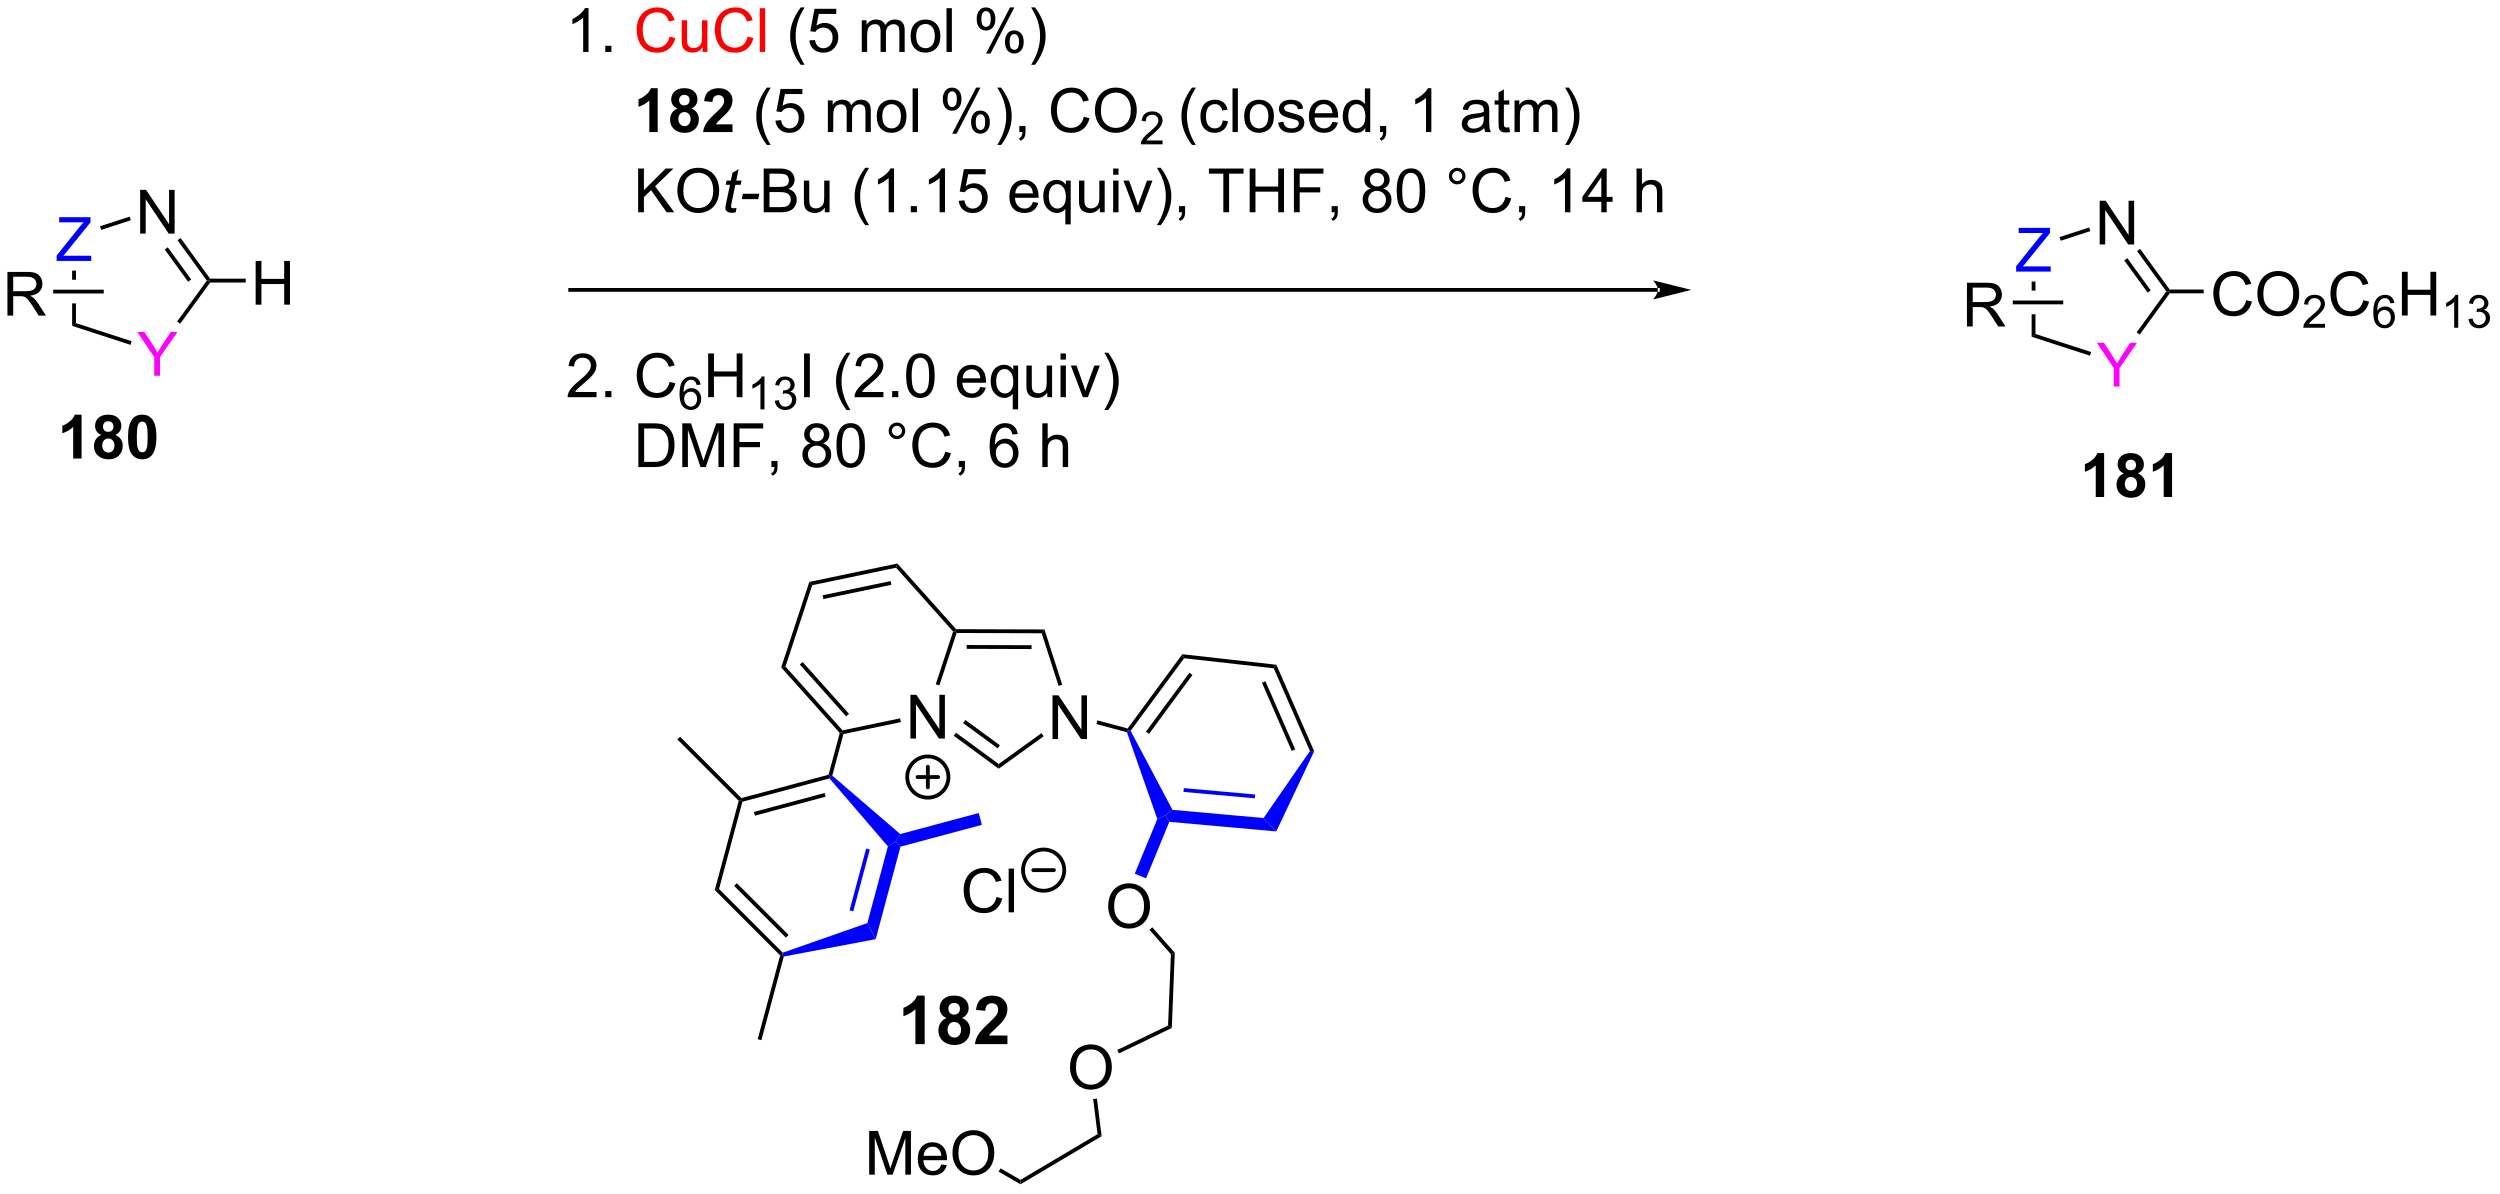 <?xml version="1.0" encoding="UTF-8"?>
<!DOCTYPE svg PUBLIC '-//W3C//DTD SVG 1.0//EN'
          'http://www.w3.org/TR/2001/REC-SVG-20010904/DTD/svg10.dtd'>
<svg stroke-dasharray="none" shape-rendering="auto" xmlns="http://www.w3.org/2000/svg" font-family="'Dialog'" text-rendering="auto" width="898" fill-opacity="1" color-interpolation="auto" color-rendering="auto" preserveAspectRatio="xMidYMid meet" font-size="12px" viewBox="0 0 898 429" fill="black" xmlns:xlink="http://www.w3.org/1999/xlink" stroke="black" image-rendering="auto" stroke-miterlimit="10" stroke-linecap="square" stroke-linejoin="miter" font-style="normal" stroke-width="1" height="429" stroke-dashoffset="0" font-weight="normal" stroke-opacity="1"
><!--Generated by the Batik Graphics2D SVG Generator--><defs id="genericDefs"
  /><g
  ><defs id="defs1"
    ><clipPath clipPathUnits="userSpaceOnUse" id="clipPath1"
      ><path d="M1.294 2.265 L337.69 2.265 L337.69 162.783 L1.294 162.783 L1.294 2.265 Z"
      /></clipPath
      ><clipPath clipPathUnits="userSpaceOnUse" id="clipPath2"
      ><path d="M0.557 18.917 L0.557 174.971 L327.6 174.971 L327.6 18.917 Z"
      /></clipPath
    ></defs
    ><g fill="blue" transform="scale(2.667,2.667) translate(-1.294,-2.265) matrix(1.029,0,0,1.029,0.721,-17.192)" stroke="blue"
    ><path d="M7.971 53.062 L7.971 52.358 L10.903 48.689 Q11.216 48.298 11.497 48.009 L8.302 48.009 L8.302 47.335 L12.403 47.335 L12.403 48.009 L9.19 51.983 L8.841 52.384 L12.497 52.384 L12.497 53.062 L7.971 53.062 Z" stroke="none" clip-path="url(#clipPath2)"
    /></g
    ><g fill="fuchsia" transform="matrix(2.743,0,0,2.743,-1.529,-51.887)" stroke="fuchsia"
    ><path d="M20.754 68.115 L20.754 65.688 L18.545 62.389 L19.467 62.389 L20.598 64.115 Q20.91 64.6 21.178 65.084 Q21.436 64.633 21.803 64.071 L22.913 62.389 L23.795 62.389 L21.512 65.688 L21.512 68.115 L20.754 68.115 Z" stroke="none" clip-path="url(#clipPath2)"
    /></g
    ><g transform="matrix(2.743,0,0,2.743,-1.529,-51.887)"
    ><path d="M18.911 49.508 L18.911 43.781 L19.689 43.781 L22.697 48.276 L22.697 43.781 L23.424 43.781 L23.424 49.508 L22.645 49.508 L19.637 45.008 L19.637 49.508 L18.911 49.508 Z" stroke="none" clip-path="url(#clipPath2)"
    /></g
    ><g transform="matrix(2.743,0,0,2.743,-1.529,-51.887)"
    ><path d="M10.003 54.361 L10.003 55.549 L10.503 55.549 L10.503 54.361 ZM10.003 58.649 L10.003 61.593 L10.503 61.23 L10.503 58.649 Z" stroke="none" clip-path="url(#clipPath2)"
    /></g
    ><g transform="matrix(2.743,0,0,2.743,-1.529,-51.887)"
    ><path d="M10.003 61.593 L10.503 61.23 L17.798 63.6 L17.643 64.076 Z" stroke="none" clip-path="url(#clipPath2)"
    /></g
    ><g transform="matrix(2.743,0,0,2.743,-1.529,-51.887)"
    ><path d="M24.156 61.308 L23.752 61.014 L27.64 55.661 L27.95 55.661 L28.077 55.911 Z" stroke="none" clip-path="url(#clipPath2)"
    /></g
    ><g transform="matrix(2.743,0,0,2.743,-1.529,-51.887)"
    ><path d="M28.077 55.411 L27.95 55.661 L27.64 55.661 L23.801 50.377 L24.206 50.084 ZM25.593 55.515 L22.531 51.3 L22.127 51.594 L25.189 55.809 Z" stroke="none" clip-path="url(#clipPath2)"
    /></g
    ><g transform="matrix(2.743,0,0,2.743,-1.529,-51.887)"
    ><path d="M17.533 47.283 L17.688 47.759 L13.808 49.019 L13.653 48.544 Z" stroke="none" clip-path="url(#clipPath2)"
    /></g
    ><g transform="matrix(2.743,0,0,2.743,-1.529,-51.887)"
    ><path d="M1.53 60.249 L1.53 54.522 L4.069 54.522 Q4.834 54.522 5.233 54.676 Q5.631 54.83 5.868 55.22 Q6.108 55.611 6.108 56.085 Q6.108 56.694 5.712 57.114 Q5.319 57.53 4.493 57.642 Q4.795 57.788 4.952 57.929 Q5.282 58.233 5.579 58.689 L6.577 60.249 L5.623 60.249 L4.865 59.056 Q4.532 58.541 4.316 58.267 Q4.103 57.994 3.933 57.884 Q3.764 57.775 3.587 57.733 Q3.459 57.705 3.165 57.705 L2.287 57.705 L2.287 60.249 L1.53 60.249 ZM2.287 57.048 L3.915 57.048 Q4.436 57.048 4.728 56.942 Q5.022 56.835 5.173 56.598 Q5.327 56.361 5.327 56.085 Q5.327 55.679 5.03 55.418 Q4.735 55.155 4.1 55.155 L2.287 55.155 L2.287 57.048 Z" stroke="none" clip-path="url(#clipPath2)"
    /></g
    ><g transform="matrix(2.743,0,0,2.743,-1.529,-51.887)"
    ><path d="M14.142 56.849 L14.142 57.349 L7.526 57.349 L7.526 56.849 Z" stroke="none" clip-path="url(#clipPath2)"
    /></g
    ><g transform="matrix(2.743,0,0,2.743,-1.529,-51.887)"
    ><path d="M34.036 58.812 L34.036 53.085 L34.794 53.085 L34.794 55.437 L37.771 55.437 L37.771 53.085 L38.529 53.085 L38.529 58.812 L37.771 58.812 L37.771 56.111 L34.794 56.111 L34.794 58.812 L34.036 58.812 Z" stroke="none" clip-path="url(#clipPath2)"
    /></g
    ><g transform="matrix(2.743,0,0,2.743,-1.529,-51.887)"
    ><path d="M28.077 55.911 L27.95 55.661 L28.077 55.411 L32.736 55.411 L32.736 55.911 Z" stroke="none" clip-path="url(#clipPath2)"
    /></g
    ><g fill="blue" transform="matrix(2.743,0,0,2.743,-1.529,-51.887)" stroke="blue"
    ><path d="M264.573 54.482 L264.573 53.779 L267.505 50.11 Q267.818 49.719 268.099 49.43 L264.904 49.43 L264.904 48.756 L269.005 48.756 L269.005 49.43 L265.792 53.404 L265.443 53.805 L269.099 53.805 L269.099 54.482 L264.573 54.482 Z" stroke="none" clip-path="url(#clipPath2)"
    /></g
    ><g fill="fuchsia" transform="matrix(2.743,0,0,2.743,-1.529,-51.887)" stroke="fuchsia"
    ><path d="M277.356 69.536 L277.356 67.109 L275.148 63.809 L276.07 63.809 L277.2 65.536 Q277.512 66.02 277.781 66.505 Q278.038 66.054 278.406 65.492 L279.515 63.809 L280.398 63.809 L278.114 67.109 L278.114 69.536 L277.356 69.536 Z" stroke="none" clip-path="url(#clipPath2)"
    /></g
    ><g transform="matrix(2.743,0,0,2.743,-1.529,-51.887)"
    ><path d="M275.513 50.928 L275.513 45.202 L276.292 45.202 L279.299 49.697 L279.299 45.202 L280.026 45.202 L280.026 50.928 L279.247 50.928 L276.24 46.428 L276.24 50.928 L275.513 50.928 Z" stroke="none" clip-path="url(#clipPath2)"
    /></g
    ><g transform="matrix(2.743,0,0,2.743,-1.529,-51.887)"
    ><path d="M266.605 55.782 L266.605 56.97 L267.105 56.97 L267.105 55.782 ZM266.605 60.07 L266.605 63.014 L267.105 62.651 L267.105 60.07 Z" stroke="none" clip-path="url(#clipPath2)"
    /></g
    ><g transform="matrix(2.743,0,0,2.743,-1.529,-51.887)"
    ><path d="M266.605 63.014 L267.105 62.651 L274.4 65.021 L274.245 65.496 Z" stroke="none" clip-path="url(#clipPath2)"
    /></g
    ><g transform="matrix(2.743,0,0,2.743,-1.529,-51.887)"
    ><path d="M280.759 62.728 L280.354 62.435 L284.243 57.082 L284.552 57.082 L284.679 57.332 Z" stroke="none" clip-path="url(#clipPath2)"
    /></g
    ><g transform="matrix(2.743,0,0,2.743,-1.529,-51.887)"
    ><path d="M284.679 56.832 L284.552 57.082 L284.243 57.082 L280.404 51.798 L280.808 51.504 ZM282.195 56.935 L279.134 52.721 L278.729 53.015 L281.791 57.229 Z" stroke="none" clip-path="url(#clipPath2)"
    /></g
    ><g transform="matrix(2.743,0,0,2.743,-1.529,-51.887)"
    ><path d="M274.136 48.704 L274.29 49.179 L270.41 50.44 L270.255 49.965 Z" stroke="none" clip-path="url(#clipPath2)"
    /></g
    ><g transform="matrix(2.743,0,0,2.743,-1.529,-51.887)"
    ><path d="M258.132 61.67 L258.132 55.943 L260.671 55.943 Q261.437 55.943 261.835 56.097 Q262.233 56.25 262.47 56.641 Q262.71 57.032 262.71 57.506 Q262.71 58.115 262.314 58.534 Q261.921 58.951 261.095 59.063 Q261.397 59.209 261.554 59.349 Q261.884 59.654 262.181 60.11 L263.179 61.67 L262.226 61.67 L261.468 60.477 Q261.134 59.961 260.918 59.688 Q260.705 59.414 260.535 59.305 Q260.366 59.196 260.189 59.154 Q260.062 59.125 259.767 59.125 L258.89 59.125 L258.89 61.67 L258.132 61.67 ZM258.89 58.469 L260.517 58.469 Q261.038 58.469 261.33 58.362 Q261.624 58.256 261.775 58.019 Q261.929 57.782 261.929 57.506 Q261.929 57.099 261.632 56.839 Q261.337 56.576 260.702 56.576 L258.89 56.576 L258.89 58.469 Z" stroke="none" clip-path="url(#clipPath2)"
    /></g
    ><g transform="matrix(2.743,0,0,2.743,-1.529,-51.887)"
    ><path d="M270.744 58.27 L270.744 58.77 L264.128 58.77 L264.128 58.27 Z" stroke="none" clip-path="url(#clipPath2)"
    /></g
    ><g transform="matrix(2.743,0,0,2.743,-1.529,-51.887)"
    ><path d="M294.701 58.224 L295.459 58.414 Q295.222 59.349 294.602 59.842 Q293.983 60.331 293.089 60.331 Q292.162 60.331 291.582 59.954 Q291.003 59.576 290.699 58.862 Q290.397 58.146 290.397 57.326 Q290.397 56.43 290.738 55.766 Q291.082 55.099 291.712 54.753 Q292.342 54.407 293.1 54.407 Q293.959 54.407 294.545 54.844 Q295.131 55.282 295.363 56.076 L294.615 56.25 Q294.417 55.625 294.037 55.342 Q293.66 55.055 293.084 55.055 Q292.425 55.055 291.98 55.373 Q291.537 55.688 291.358 56.222 Q291.178 56.756 291.178 57.321 Q291.178 58.053 291.391 58.597 Q291.605 59.141 292.053 59.412 Q292.503 59.68 293.027 59.68 Q293.662 59.68 294.102 59.313 Q294.545 58.946 294.701 58.224 ZM296.163 57.443 Q296.163 56.016 296.929 55.211 Q297.695 54.404 298.906 54.404 Q299.697 54.404 300.333 54.784 Q300.971 55.162 301.304 55.839 Q301.64 56.516 301.64 57.375 Q301.64 58.248 301.288 58.935 Q300.937 59.623 300.291 59.977 Q299.648 60.331 298.901 60.331 Q298.093 60.331 297.455 59.941 Q296.82 59.547 296.492 58.873 Q296.163 58.196 296.163 57.443 ZM296.945 57.454 Q296.945 58.49 297.499 59.086 Q298.057 59.68 298.898 59.68 Q299.752 59.68 300.304 59.079 Q300.859 58.477 300.859 57.373 Q300.859 56.672 300.622 56.151 Q300.385 55.631 299.929 55.344 Q299.476 55.055 298.908 55.055 Q298.104 55.055 297.523 55.61 Q296.945 56.162 296.945 57.454 Z" stroke="none" clip-path="url(#clipPath2)"
    /></g
    ><g transform="matrix(2.743,0,0,2.743,-1.529,-51.887)"
    ><path d="M305.02 61.324 L305.02 61.832 L302.18 61.832 Q302.174 61.641 302.242 61.465 Q302.35 61.176 302.588 60.895 Q302.828 60.613 303.279 60.244 Q303.979 59.67 304.225 59.334 Q304.471 58.998 304.471 58.699 Q304.471 58.387 304.246 58.172 Q304.024 57.955 303.662 57.955 Q303.281 57.955 303.053 58.184 Q302.824 58.412 302.822 58.817 L302.279 58.762 Q302.336 58.154 302.699 57.838 Q303.063 57.52 303.674 57.52 Q304.293 57.52 304.652 57.863 Q305.014 58.205 305.014 58.711 Q305.014 58.969 304.908 59.219 Q304.803 59.467 304.557 59.742 Q304.313 60.018 303.744 60.498 Q303.27 60.897 303.135 61.039 Q303 61.182 302.912 61.324 L305.02 61.324 Z" stroke="none" clip-path="url(#clipPath2)"
    /></g
    ><g transform="matrix(2.743,0,0,2.743,-1.529,-51.887)"
    ><path d="M310.038 58.224 L310.796 58.414 Q310.559 59.349 309.939 59.842 Q309.319 60.331 308.426 60.331 Q307.499 60.331 306.918 59.954 Q306.34 59.576 306.036 58.862 Q305.733 58.146 305.733 57.326 Q305.733 56.43 306.075 55.766 Q306.418 55.099 307.048 54.753 Q307.679 54.407 308.437 54.407 Q309.296 54.407 309.882 54.844 Q310.468 55.282 310.7 56.076 L309.952 56.25 Q309.754 55.625 309.374 55.342 Q308.997 55.055 308.421 55.055 Q307.762 55.055 307.317 55.373 Q306.874 55.688 306.694 56.222 Q306.515 56.756 306.515 57.321 Q306.515 58.053 306.728 58.597 Q306.942 59.141 307.39 59.412 Q307.84 59.68 308.364 59.68 Q308.999 59.68 309.439 59.313 Q309.882 58.946 310.038 58.224 Z" stroke="none" clip-path="url(#clipPath2)"
    /></g
    ><g transform="matrix(2.743,0,0,2.743,-1.529,-51.887)"
    ><path d="M314.099 58.588 L313.573 58.629 Q313.503 58.319 313.374 58.178 Q313.161 57.953 312.847 57.953 Q312.595 57.953 312.405 58.094 Q312.155 58.276 312.011 58.625 Q311.868 58.973 311.862 59.617 Q312.054 59.326 312.329 59.186 Q312.605 59.045 312.905 59.045 Q313.433 59.045 313.804 59.434 Q314.175 59.822 314.175 60.438 Q314.175 60.842 313.999 61.19 Q313.825 61.535 313.521 61.721 Q313.216 61.906 312.829 61.906 Q312.171 61.906 311.755 61.422 Q311.339 60.936 311.339 59.822 Q311.339 58.576 311.798 58.012 Q312.2 57.52 312.88 57.52 Q313.386 57.52 313.71 57.805 Q314.034 58.088 314.099 58.588 ZM311.944 60.44 Q311.944 60.713 312.06 60.963 Q312.177 61.211 312.384 61.342 Q312.593 61.471 312.821 61.471 Q313.155 61.471 313.396 61.201 Q313.636 60.932 313.636 60.469 Q313.636 60.024 313.398 59.768 Q313.161 59.512 312.8 59.512 Q312.442 59.512 312.192 59.768 Q311.944 60.024 311.944 60.44 Z" stroke="none" clip-path="url(#clipPath2)"
    /></g
    ><g transform="matrix(2.743,0,0,2.743,-1.529,-51.887)"
    ><path d="M315.09 60.232 L315.09 54.506 L315.848 54.506 L315.848 56.857 L318.824 56.857 L318.824 54.506 L319.582 54.506 L319.582 60.232 L318.824 60.232 L318.824 57.532 L315.848 57.532 L315.848 60.232 L315.09 60.232 Z" stroke="none" clip-path="url(#clipPath2)"
    /></g
    ><g transform="matrix(2.743,0,0,2.743,-1.529,-51.887)"
    ><path d="M322.463 61.832 L321.936 61.832 L321.936 58.471 Q321.744 58.653 321.436 58.834 Q321.127 59.016 320.881 59.108 L320.881 58.598 Q321.322 58.389 321.652 58.094 Q321.984 57.797 322.123 57.52 L322.463 57.52 L322.463 61.832 ZM323.815 60.697 L324.343 60.627 Q324.435 61.076 324.651 61.274 Q324.87 61.471 325.185 61.471 Q325.556 61.471 325.812 61.213 Q326.069 60.955 326.069 60.574 Q326.069 60.211 325.831 59.977 Q325.595 59.74 325.228 59.74 Q325.079 59.74 324.856 59.799 L324.915 59.336 Q324.968 59.342 324.999 59.342 Q325.337 59.342 325.606 59.166 Q325.876 58.99 325.876 58.623 Q325.876 58.334 325.679 58.145 Q325.483 57.953 325.173 57.953 Q324.864 57.953 324.659 58.147 Q324.454 58.34 324.396 58.727 L323.868 58.633 Q323.966 58.102 324.308 57.811 Q324.651 57.52 325.161 57.52 Q325.513 57.52 325.808 57.67 Q326.104 57.821 326.261 58.082 Q326.417 58.342 326.417 58.635 Q326.417 58.914 326.267 59.143 Q326.118 59.371 325.825 59.506 Q326.206 59.594 326.417 59.871 Q326.628 60.147 326.628 60.563 Q326.628 61.125 326.218 61.518 Q325.808 61.908 325.181 61.908 Q324.616 61.908 324.241 61.572 Q323.868 61.234 323.815 60.697 Z" stroke="none" clip-path="url(#clipPath2)"
    /></g
    ><g transform="matrix(2.743,0,0,2.743,-1.529,-51.887)"
    ><path d="M284.679 57.332 L284.552 57.082 L284.679 56.832 L289.132 56.832 L289.132 57.332 Z" stroke="none" clip-path="url(#clipPath2)"
    /></g
    ><g transform="matrix(2.743,0,0,2.743,-1.529,-51.887)"
    ><path d="M11.238 78.964 L10.141 78.964 L10.141 74.826 Q9.54 75.389 8.722 75.66 L8.722 74.662 Q9.152 74.522 9.654 74.131 Q10.16 73.738 10.347 73.214 L11.238 73.214 L11.238 78.964 ZM13.82 75.873 Q13.395 75.694 13.2 75.381 Q13.007 75.066 13.007 74.691 Q13.007 74.05 13.455 73.634 Q13.903 73.214 14.726 73.214 Q15.544 73.214 15.994 73.634 Q16.445 74.05 16.445 74.691 Q16.445 75.089 16.236 75.399 Q16.031 75.709 15.656 75.873 Q16.132 76.066 16.38 76.433 Q16.63 76.8 16.63 77.279 Q16.63 78.074 16.122 78.571 Q15.617 79.066 14.778 79.066 Q13.997 79.066 13.476 78.654 Q12.864 78.17 12.864 77.326 Q12.864 76.863 13.093 76.475 Q13.325 76.084 13.82 75.873 ZM14.046 74.769 Q14.046 75.097 14.231 75.282 Q14.419 75.464 14.726 75.464 Q15.039 75.464 15.226 75.279 Q15.414 75.092 15.414 74.764 Q15.414 74.457 15.229 74.272 Q15.044 74.084 14.739 74.084 Q14.421 74.084 14.234 74.272 Q14.046 74.459 14.046 74.769 ZM13.945 77.222 Q13.945 77.675 14.177 77.93 Q14.411 78.183 14.757 78.183 Q15.098 78.183 15.32 77.938 Q15.544 77.694 15.544 77.233 Q15.544 76.832 15.317 76.587 Q15.091 76.342 14.742 76.342 Q14.341 76.342 14.143 76.621 Q13.945 76.897 13.945 77.222 ZM19.183 73.214 Q20.016 73.214 20.485 73.808 Q21.042 74.511 21.042 76.139 Q21.042 77.764 20.48 78.475 Q20.016 79.063 19.183 79.063 Q18.347 79.063 17.834 78.42 Q17.324 77.777 17.324 76.128 Q17.324 74.511 17.886 73.8 Q18.352 73.214 19.183 73.214 ZM19.183 74.123 Q18.985 74.123 18.829 74.251 Q18.673 74.378 18.587 74.707 Q18.472 75.131 18.472 76.139 Q18.472 77.147 18.574 77.524 Q18.675 77.902 18.829 78.027 Q18.985 78.152 19.183 78.152 Q19.384 78.152 19.54 78.024 Q19.696 77.897 19.782 77.569 Q19.894 77.147 19.894 76.139 Q19.894 75.131 19.792 74.756 Q19.691 74.378 19.537 74.251 Q19.384 74.123 19.183 74.123 Z" stroke="none" clip-path="url(#clipPath2)"
    /></g
    ><g transform="matrix(2.743,0,0,2.743,-1.529,-51.887)"
    ><path d="M276.095 84 L274.998 84 L274.998 79.862 Q274.397 80.424 273.579 80.695 L273.579 79.698 Q274.009 79.557 274.512 79.167 Q275.017 78.773 275.204 78.25 L276.095 78.25 L276.095 84 ZM278.677 80.909 Q278.252 80.729 278.057 80.417 Q277.864 80.102 277.864 79.727 Q277.864 79.086 278.312 78.669 Q278.76 78.25 279.583 78.25 Q280.401 78.25 280.851 78.669 Q281.302 79.086 281.302 79.727 Q281.302 80.125 281.094 80.435 Q280.888 80.745 280.513 80.909 Q280.989 81.102 281.237 81.469 Q281.487 81.836 281.487 82.315 Q281.487 83.109 280.979 83.607 Q280.474 84.102 279.635 84.102 Q278.854 84.102 278.333 83.69 Q277.721 83.206 277.721 82.362 Q277.721 81.898 277.95 81.51 Q278.182 81.12 278.677 80.909 ZM278.903 79.805 Q278.903 80.133 279.088 80.318 Q279.276 80.5 279.583 80.5 Q279.896 80.5 280.083 80.315 Q280.271 80.128 280.271 79.799 Q280.271 79.492 280.086 79.307 Q279.901 79.12 279.596 79.12 Q279.278 79.12 279.091 79.307 Q278.903 79.495 278.903 79.805 ZM278.802 82.258 Q278.802 82.711 279.034 82.966 Q279.268 83.219 279.614 83.219 Q279.955 83.219 280.177 82.974 Q280.401 82.729 280.401 82.268 Q280.401 81.867 280.174 81.622 Q279.948 81.378 279.599 81.378 Q279.198 81.378 279 81.656 Q278.802 81.932 278.802 82.258 ZM284.993 84 L283.897 84 L283.897 79.862 Q283.295 80.424 282.478 80.695 L282.478 79.698 Q282.907 79.557 283.41 79.167 Q283.915 78.773 284.103 78.25 L284.993 78.25 L284.993 84 Z" stroke="none" clip-path="url(#clipPath2)"
    /></g
    ><g transform="matrix(2.743,0,0,2.743,-1.529,-51.887)"
    ><path d="M77.625 25.714 L76.922 25.714 L76.922 21.233 Q76.667 21.475 76.255 21.717 Q75.844 21.959 75.516 22.081 L75.516 21.402 Q76.104 21.123 76.544 20.73 Q76.987 20.334 77.172 19.964 L77.625 19.964 L77.625 25.714 ZM79.819 25.714 L79.819 24.912 L80.621 24.912 L80.621 25.714 L79.819 25.714 Z" stroke="none" clip-path="url(#clipPath2)"
    /></g
    ><g fill="red" transform="matrix(2.743,0,0,2.743,-1.529,-51.887)" stroke="red"
    ><path d="M88.241 23.706 L88.999 23.897 Q88.762 24.831 88.142 25.324 Q87.522 25.813 86.629 25.813 Q85.702 25.813 85.121 25.436 Q84.543 25.058 84.238 24.345 Q83.936 23.628 83.936 22.808 Q83.936 21.912 84.278 21.248 Q84.621 20.581 85.251 20.235 Q85.882 19.889 86.639 19.889 Q87.499 19.889 88.085 20.326 Q88.671 20.764 88.903 21.558 L88.155 21.733 Q87.957 21.108 87.577 20.824 Q87.199 20.537 86.624 20.537 Q85.965 20.537 85.52 20.855 Q85.077 21.17 84.897 21.704 Q84.718 22.238 84.718 22.803 Q84.718 23.535 84.931 24.079 Q85.145 24.623 85.593 24.894 Q86.043 25.162 86.567 25.162 Q87.202 25.162 87.642 24.795 Q88.085 24.428 88.241 23.706 ZM92.563 25.714 L92.563 25.105 Q92.078 25.808 91.245 25.808 Q90.878 25.808 90.56 25.667 Q90.242 25.527 90.086 25.313 Q89.932 25.1 89.87 24.792 Q89.828 24.584 89.828 24.136 L89.828 21.566 L90.531 21.566 L90.531 23.865 Q90.531 24.417 90.573 24.608 Q90.641 24.886 90.854 25.045 Q91.07 25.201 91.386 25.201 Q91.703 25.201 91.979 25.04 Q92.258 24.878 92.373 24.6 Q92.487 24.319 92.487 23.787 L92.487 21.566 L93.19 21.566 L93.19 25.714 L92.563 25.714 ZM98.468 23.706 L99.225 23.897 Q98.988 24.831 98.369 25.324 Q97.749 25.813 96.856 25.813 Q95.928 25.813 95.348 25.436 Q94.77 25.058 94.465 24.345 Q94.163 23.628 94.163 22.808 Q94.163 21.912 94.504 21.248 Q94.848 20.581 95.478 20.235 Q96.108 19.889 96.866 19.889 Q97.725 19.889 98.311 20.326 Q98.897 20.764 99.129 21.558 L98.382 21.733 Q98.184 21.108 97.803 20.824 Q97.426 20.537 96.85 20.537 Q96.192 20.537 95.746 20.855 Q95.303 21.17 95.124 21.704 Q94.944 22.238 94.944 22.803 Q94.944 23.535 95.158 24.079 Q95.371 24.623 95.819 24.894 Q96.27 25.162 96.793 25.162 Q97.428 25.162 97.869 24.795 Q98.311 24.428 98.468 23.706 ZM100.055 25.714 L100.055 19.988 L100.758 19.988 L100.758 25.714 L100.055 25.714 Z" stroke="none" clip-path="url(#clipPath2)"
    /></g
    ><g transform="matrix(2.743,0,0,2.743,-1.529,-51.887)"
    ><path d="M105.414 27.399 Q104.831 26.665 104.427 25.68 Q104.026 24.694 104.026 23.639 Q104.026 22.709 104.328 21.858 Q104.68 20.871 105.414 19.889 L105.917 19.889 Q105.445 20.701 105.292 21.05 Q105.055 21.589 104.917 22.175 Q104.75 22.904 104.75 23.644 Q104.75 25.522 105.917 27.399 L105.414 27.399 ZM106.539 24.214 L107.276 24.152 Q107.36 24.691 107.656 24.962 Q107.956 25.233 108.378 25.233 Q108.886 25.233 109.237 24.85 Q109.589 24.467 109.589 23.834 Q109.589 23.233 109.25 22.886 Q108.914 22.537 108.367 22.537 Q108.026 22.537 107.753 22.694 Q107.479 22.847 107.323 23.092 L106.664 23.006 L107.219 20.066 L110.065 20.066 L110.065 20.738 L107.781 20.738 L107.472 22.277 Q107.987 21.917 108.555 21.917 Q109.305 21.917 109.82 22.438 Q110.336 22.956 110.336 23.772 Q110.336 24.55 109.883 25.115 Q109.331 25.813 108.378 25.813 Q107.597 25.813 107.102 25.376 Q106.61 24.936 106.539 24.214 ZM113.406 25.714 L113.406 21.566 L114.034 21.566 L114.034 22.147 Q114.229 21.842 114.552 21.657 Q114.878 21.472 115.292 21.472 Q115.753 21.472 116.047 21.665 Q116.344 21.855 116.464 22.199 Q116.956 21.472 117.745 21.472 Q118.362 21.472 118.693 21.813 Q119.026 22.154 119.026 22.865 L119.026 25.714 L118.328 25.714 L118.328 23.1 Q118.328 22.678 118.258 22.493 Q118.19 22.308 118.011 22.196 Q117.831 22.081 117.589 22.081 Q117.151 22.081 116.862 22.373 Q116.573 22.662 116.573 23.303 L116.573 25.714 L115.87 25.714 L115.87 23.019 Q115.87 22.55 115.698 22.316 Q115.526 22.081 115.136 22.081 Q114.839 22.081 114.586 22.238 Q114.336 22.394 114.222 22.696 Q114.11 22.996 114.11 23.561 L114.11 25.714 L113.406 25.714 ZM119.808 23.639 Q119.808 22.488 120.448 21.933 Q120.985 21.472 121.753 21.472 Q122.61 21.472 123.151 22.032 Q123.695 22.592 123.695 23.581 Q123.695 24.381 123.453 24.842 Q123.214 25.3 122.755 25.555 Q122.297 25.808 121.753 25.808 Q120.883 25.808 120.344 25.251 Q119.808 24.691 119.808 23.639 ZM120.531 23.639 Q120.531 24.436 120.878 24.834 Q121.227 25.23 121.753 25.23 Q122.276 25.23 122.623 24.831 Q122.972 24.433 122.972 23.615 Q122.972 22.847 122.623 22.451 Q122.274 22.053 121.753 22.053 Q121.227 22.053 120.878 22.449 Q120.531 22.842 120.531 23.639 ZM124.504 25.714 L124.504 19.988 L125.207 19.988 L125.207 25.714 L124.504 25.714 ZM128.457 21.363 Q128.457 20.748 128.764 20.319 Q129.074 19.889 129.66 19.889 Q130.199 19.889 130.551 20.274 Q130.905 20.66 130.905 21.404 Q130.905 22.131 130.548 22.524 Q130.192 22.917 129.668 22.917 Q129.147 22.917 128.801 22.532 Q128.457 22.144 128.457 21.363 ZM129.679 20.373 Q129.418 20.373 129.244 20.6 Q129.069 20.826 129.069 21.433 Q129.069 21.983 129.244 22.209 Q129.421 22.433 129.679 22.433 Q129.944 22.433 130.119 22.206 Q130.293 21.98 130.293 21.378 Q130.293 20.824 130.116 20.6 Q129.942 20.373 129.679 20.373 ZM129.684 25.925 L132.817 19.889 L133.387 19.889 L130.264 25.925 L129.684 25.925 ZM132.16 24.371 Q132.16 23.753 132.468 23.326 Q132.778 22.897 133.366 22.897 Q133.905 22.897 134.259 23.282 Q134.613 23.667 134.613 24.412 Q134.613 25.139 134.254 25.532 Q133.897 25.925 133.371 25.925 Q132.85 25.925 132.504 25.537 Q132.16 25.147 132.16 24.371 ZM133.387 23.381 Q133.121 23.381 132.947 23.608 Q132.772 23.834 132.772 24.441 Q132.772 24.988 132.947 25.214 Q133.124 25.441 133.382 25.441 Q133.653 25.441 133.824 25.214 Q133.999 24.988 133.999 24.386 Q133.999 23.831 133.822 23.608 Q133.647 23.381 133.387 23.381 ZM136.094 27.399 L135.589 27.399 Q136.758 25.522 136.758 23.644 Q136.758 22.91 136.589 22.186 Q136.456 21.6 136.219 21.061 Q136.065 20.709 135.589 19.889 L136.094 19.889 Q136.828 20.871 137.18 21.858 Q137.479 22.709 137.479 23.639 Q137.479 24.694 137.076 25.68 Q136.672 26.665 136.094 27.399 Z" stroke="none" clip-path="url(#clipPath2)"
    /></g
    ><g transform="matrix(2.743,0,0,2.743,-1.529,-51.887)"
    ><path d="M86.683 36.214 L85.586 36.214 L85.586 32.076 Q84.985 32.639 84.167 32.91 L84.167 31.912 Q84.597 31.772 85.099 31.381 Q85.604 30.988 85.792 30.464 L86.683 30.464 L86.683 36.214 ZM89.264 33.123 Q88.84 32.944 88.645 32.631 Q88.452 32.316 88.452 31.941 Q88.452 31.3 88.9 30.884 Q89.348 30.464 90.171 30.464 Q90.989 30.464 91.439 30.884 Q91.889 31.3 91.889 31.941 Q91.889 32.339 91.681 32.649 Q91.475 32.959 91.1 33.123 Q91.577 33.316 91.824 33.683 Q92.074 34.05 92.074 34.529 Q92.074 35.324 91.567 35.821 Q91.061 36.316 90.223 36.316 Q89.442 36.316 88.921 35.904 Q88.309 35.42 88.309 34.576 Q88.309 34.113 88.538 33.725 Q88.77 33.334 89.264 33.123 ZM89.491 32.019 Q89.491 32.347 89.676 32.532 Q89.864 32.714 90.171 32.714 Q90.483 32.714 90.671 32.529 Q90.858 32.342 90.858 32.014 Q90.858 31.706 90.673 31.522 Q90.489 31.334 90.184 31.334 Q89.866 31.334 89.679 31.522 Q89.491 31.709 89.491 32.019 ZM89.389 34.472 Q89.389 34.925 89.621 35.18 Q89.856 35.433 90.202 35.433 Q90.543 35.433 90.764 35.188 Q90.989 34.944 90.989 34.483 Q90.989 34.081 90.762 33.837 Q90.535 33.592 90.186 33.592 Q89.785 33.592 89.587 33.87 Q89.389 34.147 89.389 34.472 ZM96.479 35.194 L96.479 36.214 L92.633 36.214 Q92.695 35.636 93.008 35.118 Q93.32 34.6 94.242 33.745 Q94.985 33.053 95.151 32.808 Q95.378 32.467 95.378 32.136 Q95.378 31.769 95.18 31.571 Q94.985 31.373 94.636 31.373 Q94.292 31.373 94.089 31.581 Q93.886 31.787 93.854 32.269 L92.761 32.16 Q92.86 31.253 93.375 30.86 Q93.891 30.464 94.664 30.464 Q95.511 30.464 95.995 30.923 Q96.479 31.378 96.479 32.058 Q96.479 32.444 96.341 32.795 Q96.203 33.144 95.901 33.527 Q95.703 33.779 95.183 34.256 Q94.664 34.733 94.524 34.889 Q94.386 35.045 94.3 35.194 L96.479 35.194 Z" stroke="none" clip-path="url(#clipPath2)"
    /></g
    ><g transform="matrix(2.743,0,0,2.743,-1.529,-51.887)"
    ><path d="M100.977 37.899 Q100.393 37.165 99.99 36.18 Q99.589 35.194 99.589 34.139 Q99.589 33.209 99.891 32.358 Q100.242 31.37 100.977 30.389 L101.479 30.389 Q101.008 31.201 100.854 31.55 Q100.617 32.089 100.479 32.675 Q100.313 33.404 100.313 34.144 Q100.313 36.022 101.479 37.899 L100.977 37.899 ZM102.102 34.714 L102.839 34.652 Q102.922 35.191 103.219 35.462 Q103.518 35.733 103.94 35.733 Q104.448 35.733 104.8 35.35 Q105.151 34.967 105.151 34.334 Q105.151 33.733 104.813 33.386 Q104.477 33.037 103.93 33.037 Q103.589 33.037 103.315 33.194 Q103.042 33.347 102.886 33.592 L102.227 33.506 L102.781 30.566 L105.628 30.566 L105.628 31.238 L103.344 31.238 L103.034 32.777 Q103.55 32.417 104.117 32.417 Q104.867 32.417 105.383 32.938 Q105.899 33.456 105.899 34.272 Q105.899 35.05 105.445 35.615 Q104.893 36.313 103.94 36.313 Q103.159 36.313 102.664 35.876 Q102.172 35.436 102.102 34.714 ZM108.969 36.214 L108.969 32.066 L109.597 32.066 L109.597 32.647 Q109.792 32.342 110.115 32.157 Q110.44 31.972 110.854 31.972 Q111.315 31.972 111.61 32.165 Q111.906 32.355 112.026 32.699 Q112.518 31.972 113.308 31.972 Q113.925 31.972 114.255 32.313 Q114.589 32.654 114.589 33.365 L114.589 36.214 L113.891 36.214 L113.891 33.6 Q113.891 33.178 113.82 32.993 Q113.753 32.808 113.573 32.696 Q113.393 32.581 113.151 32.581 Q112.714 32.581 112.425 32.873 Q112.136 33.162 112.136 33.803 L112.136 36.214 L111.433 36.214 L111.433 33.519 Q111.433 33.05 111.261 32.816 Q111.089 32.581 110.698 32.581 Q110.401 32.581 110.149 32.738 Q109.899 32.894 109.784 33.196 Q109.672 33.495 109.672 34.061 L109.672 36.214 L108.969 36.214 ZM115.37 34.139 Q115.37 32.988 116.011 32.433 Q116.547 31.972 117.315 31.972 Q118.172 31.972 118.714 32.532 Q119.258 33.092 119.258 34.081 Q119.258 34.881 119.016 35.342 Q118.776 35.8 118.318 36.055 Q117.86 36.308 117.315 36.308 Q116.445 36.308 115.906 35.751 Q115.37 35.191 115.37 34.139 ZM116.094 34.139 Q116.094 34.936 116.44 35.334 Q116.789 35.73 117.315 35.73 Q117.839 35.73 118.185 35.331 Q118.534 34.933 118.534 34.115 Q118.534 33.347 118.185 32.951 Q117.836 32.553 117.315 32.553 Q116.789 32.553 116.44 32.949 Q116.094 33.342 116.094 34.139 ZM120.067 36.214 L120.067 30.488 L120.77 30.488 L120.77 36.214 L120.067 36.214 ZM124.02 31.863 Q124.02 31.248 124.327 30.819 Q124.637 30.389 125.223 30.389 Q125.762 30.389 126.114 30.774 Q126.468 31.16 126.468 31.904 Q126.468 32.631 126.111 33.024 Q125.754 33.417 125.231 33.417 Q124.71 33.417 124.364 33.032 Q124.02 32.644 124.02 31.863 ZM125.241 30.873 Q124.981 30.873 124.806 31.1 Q124.632 31.326 124.632 31.933 Q124.632 32.483 124.806 32.709 Q124.983 32.933 125.241 32.933 Q125.507 32.933 125.681 32.706 Q125.856 32.48 125.856 31.878 Q125.856 31.324 125.679 31.1 Q125.504 30.873 125.241 30.873 ZM125.246 36.425 L128.379 30.389 L128.949 30.389 L125.827 36.425 L125.246 36.425 ZM127.723 34.87 Q127.723 34.253 128.03 33.826 Q128.34 33.397 128.929 33.397 Q129.468 33.397 129.822 33.782 Q130.176 34.167 130.176 34.912 Q130.176 35.639 129.817 36.032 Q129.46 36.425 128.934 36.425 Q128.413 36.425 128.067 36.037 Q127.723 35.647 127.723 34.87 ZM128.949 33.881 Q128.684 33.881 128.509 34.108 Q128.335 34.334 128.335 34.941 Q128.335 35.488 128.509 35.714 Q128.686 35.941 128.944 35.941 Q129.215 35.941 129.387 35.714 Q129.561 35.488 129.561 34.886 Q129.561 34.331 129.384 34.108 Q129.21 33.881 128.949 33.881 ZM131.656 37.899 L131.151 37.899 Q132.321 36.022 132.321 34.144 Q132.321 33.41 132.151 32.686 Q132.018 32.1 131.781 31.561 Q131.628 31.209 131.151 30.389 L131.656 30.389 Q132.391 31.37 132.742 32.358 Q133.042 33.209 133.042 34.139 Q133.042 35.194 132.638 36.18 Q132.235 37.165 131.656 37.899 ZM134.042 36.214 L134.042 35.412 L134.844 35.412 L134.844 36.214 Q134.844 36.657 134.688 36.928 Q134.531 37.199 134.19 37.347 L133.995 37.048 Q134.219 36.949 134.323 36.759 Q134.43 36.571 134.44 36.214 L134.042 36.214 ZM142.479 34.206 L143.237 34.397 Q143 35.331 142.38 35.824 Q141.761 36.313 140.867 36.313 Q139.94 36.313 139.36 35.936 Q138.781 35.558 138.477 34.844 Q138.175 34.128 138.175 33.308 Q138.175 32.412 138.516 31.748 Q138.86 31.081 139.49 30.735 Q140.12 30.389 140.878 30.389 Q141.737 30.389 142.323 30.826 Q142.909 31.264 143.141 32.058 L142.393 32.233 Q142.196 31.608 141.815 31.324 Q141.438 31.037 140.862 31.037 Q140.203 31.037 139.758 31.355 Q139.315 31.67 139.136 32.204 Q138.956 32.738 138.956 33.303 Q138.956 34.035 139.169 34.579 Q139.383 35.123 139.831 35.394 Q140.281 35.662 140.805 35.662 Q141.44 35.662 141.88 35.295 Q142.323 34.928 142.479 34.206 ZM143.942 33.425 Q143.942 31.998 144.707 31.194 Q145.473 30.386 146.684 30.386 Q147.475 30.386 148.111 30.766 Q148.749 31.144 149.082 31.821 Q149.418 32.498 149.418 33.358 Q149.418 34.23 149.067 34.917 Q148.715 35.605 148.069 35.959 Q147.426 36.313 146.679 36.313 Q145.871 36.313 145.233 35.923 Q144.598 35.529 144.27 34.855 Q143.942 34.178 143.942 33.425 ZM144.723 33.436 Q144.723 34.472 145.278 35.069 Q145.835 35.662 146.676 35.662 Q147.53 35.662 148.082 35.061 Q148.637 34.459 148.637 33.355 Q148.637 32.654 148.4 32.134 Q148.163 31.613 147.707 31.326 Q147.254 31.037 146.686 31.037 Q145.882 31.037 145.301 31.592 Q144.723 32.144 144.723 33.436 Z" stroke="none" clip-path="url(#clipPath2)"
    /></g
    ><g transform="matrix(2.743,0,0,2.743,-1.529,-51.887)"
    ><path d="M152.798 37.306 L152.798 37.814 L149.958 37.814 Q149.952 37.623 150.02 37.447 Q150.128 37.158 150.366 36.877 Q150.606 36.596 151.057 36.226 Q151.757 35.652 152.003 35.316 Q152.249 34.98 152.249 34.681 Q152.249 34.369 152.024 34.154 Q151.802 33.937 151.44 33.937 Q151.059 33.937 150.831 34.166 Q150.602 34.394 150.6 34.799 L150.057 34.744 Q150.114 34.137 150.477 33.82 Q150.841 33.502 151.452 33.502 Q152.071 33.502 152.43 33.846 Q152.792 34.187 152.792 34.693 Q152.792 34.951 152.686 35.201 Q152.581 35.449 152.335 35.724 Q152.091 36 151.522 36.48 Q151.048 36.879 150.913 37.021 Q150.778 37.164 150.69 37.306 L152.798 37.306 Z" stroke="none" clip-path="url(#clipPath2)"
    /></g
    ><g transform="matrix(2.743,0,0,2.743,-1.529,-51.887)"
    ><path d="M156.653 37.899 Q156.069 37.165 155.666 36.18 Q155.264 35.194 155.264 34.139 Q155.264 33.209 155.567 32.358 Q155.918 31.37 156.653 30.389 L157.155 30.389 Q156.684 31.201 156.53 31.55 Q156.293 32.089 156.155 32.675 Q155.988 33.404 155.988 34.144 Q155.988 36.022 157.155 37.899 L156.653 37.899 ZM160.679 34.694 L161.371 34.785 Q161.257 35.498 160.791 35.904 Q160.324 36.308 159.645 36.308 Q158.793 36.308 158.275 35.751 Q157.757 35.194 157.757 34.154 Q157.757 33.483 157.978 32.98 Q158.202 32.475 158.658 32.225 Q159.113 31.972 159.647 31.972 Q160.324 31.972 160.754 32.313 Q161.184 32.654 161.304 33.285 L160.621 33.389 Q160.522 32.972 160.275 32.761 Q160.028 32.55 159.676 32.55 Q159.145 32.55 158.811 32.93 Q158.481 33.311 158.481 34.136 Q158.481 34.972 158.801 35.352 Q159.121 35.73 159.637 35.73 Q160.051 35.73 160.327 35.477 Q160.606 35.222 160.679 34.694 ZM161.957 36.214 L161.957 30.488 L162.66 30.488 L162.66 36.214 L161.957 36.214 ZM163.487 34.139 Q163.487 32.988 164.128 32.433 Q164.664 31.972 165.432 31.972 Q166.289 31.972 166.831 32.532 Q167.375 33.092 167.375 34.081 Q167.375 34.881 167.133 35.342 Q166.893 35.8 166.435 36.055 Q165.977 36.308 165.432 36.308 Q164.563 36.308 164.024 35.751 Q163.487 35.191 163.487 34.139 ZM164.211 34.139 Q164.211 34.936 164.557 35.334 Q164.906 35.73 165.432 35.73 Q165.956 35.73 166.302 35.331 Q166.651 34.933 166.651 34.115 Q166.651 33.347 166.302 32.951 Q165.953 32.553 165.432 32.553 Q164.906 32.553 164.557 32.949 Q164.211 33.342 164.211 34.139 ZM167.918 34.975 L168.613 34.865 Q168.671 35.285 168.939 35.509 Q169.207 35.73 169.686 35.73 Q170.171 35.73 170.405 35.532 Q170.639 35.334 170.639 35.069 Q170.639 34.831 170.434 34.694 Q170.288 34.6 169.715 34.456 Q168.942 34.261 168.642 34.118 Q168.343 33.975 168.189 33.725 Q168.035 33.472 168.035 33.167 Q168.035 32.889 168.16 32.654 Q168.288 32.417 168.507 32.261 Q168.671 32.139 168.955 32.055 Q169.238 31.972 169.561 31.972 Q170.051 31.972 170.418 32.113 Q170.788 32.253 170.962 32.493 Q171.139 32.733 171.207 33.136 L170.52 33.23 Q170.473 32.91 170.246 32.73 Q170.022 32.55 169.613 32.55 Q169.129 32.55 168.921 32.712 Q168.715 32.87 168.715 33.084 Q168.715 33.222 168.801 33.331 Q168.887 33.444 169.069 33.519 Q169.176 33.558 169.692 33.699 Q170.436 33.897 170.731 34.024 Q171.028 34.152 171.194 34.394 Q171.363 34.636 171.363 34.995 Q171.363 35.347 171.158 35.657 Q170.952 35.967 170.564 36.139 Q170.179 36.308 169.692 36.308 Q168.882 36.308 168.457 35.972 Q168.035 35.636 167.918 34.975 ZM175.038 34.878 L175.764 34.967 Q175.593 35.605 175.126 35.956 Q174.663 36.308 173.942 36.308 Q173.03 36.308 172.496 35.748 Q171.965 35.186 171.965 34.175 Q171.965 33.128 172.504 32.55 Q173.043 31.972 173.903 31.972 Q174.733 31.972 175.259 32.54 Q175.788 33.105 175.788 34.131 Q175.788 34.194 175.785 34.319 L172.692 34.319 Q172.731 35.003 173.077 35.368 Q173.426 35.73 173.944 35.73 Q174.332 35.73 174.606 35.527 Q174.879 35.324 175.038 34.878 ZM172.731 33.74 L175.046 33.74 Q174.999 33.217 174.78 32.956 Q174.444 32.55 173.91 32.55 Q173.426 32.55 173.095 32.876 Q172.764 33.199 172.731 33.74 ZM179.339 36.214 L179.339 35.691 Q178.946 36.308 178.18 36.308 Q177.682 36.308 177.266 36.035 Q176.852 35.761 176.623 35.272 Q176.393 34.779 176.393 34.144 Q176.393 33.522 176.599 33.016 Q176.807 32.511 177.221 32.243 Q177.636 31.972 178.149 31.972 Q178.524 31.972 178.815 32.131 Q179.109 32.287 179.292 32.542 L179.292 30.488 L179.992 30.488 L179.992 36.214 L179.339 36.214 ZM177.117 34.144 Q177.117 34.941 177.453 35.337 Q177.789 35.73 178.245 35.73 Q178.706 35.73 179.029 35.352 Q179.352 34.975 179.352 34.201 Q179.352 33.35 179.024 32.951 Q178.696 32.553 178.214 32.553 Q177.745 32.553 177.43 32.936 Q177.117 33.319 177.117 34.144 ZM181.28 36.214 L181.28 35.412 L182.082 35.412 L182.082 36.214 Q182.082 36.657 181.926 36.928 Q181.77 37.199 181.429 37.347 L181.233 37.048 Q181.457 36.949 181.561 36.759 Q181.668 36.571 181.679 36.214 L181.28 36.214 ZM187.996 36.214 L187.293 36.214 L187.293 31.733 Q187.038 31.975 186.626 32.217 Q186.215 32.459 185.887 32.581 L185.887 31.902 Q186.475 31.623 186.916 31.23 Q187.358 30.834 187.543 30.464 L187.996 30.464 L187.996 36.214 ZM194.921 35.701 Q194.53 36.035 194.168 36.173 Q193.809 36.308 193.395 36.308 Q192.71 36.308 192.343 35.975 Q191.975 35.639 191.975 35.12 Q191.975 34.816 192.113 34.563 Q192.254 34.311 192.478 34.16 Q192.702 34.006 192.983 33.928 Q193.192 33.873 193.608 33.824 Q194.46 33.722 194.863 33.581 Q194.866 33.436 194.866 33.397 Q194.866 32.967 194.668 32.792 Q194.397 32.553 193.866 32.553 Q193.371 32.553 193.134 32.727 Q192.897 32.902 192.785 33.342 L192.098 33.248 Q192.192 32.808 192.405 32.537 Q192.621 32.264 193.028 32.118 Q193.434 31.972 193.968 31.972 Q194.499 31.972 194.83 32.097 Q195.163 32.222 195.319 32.412 Q195.475 32.6 195.538 32.889 Q195.574 33.069 195.574 33.537 L195.574 34.475 Q195.574 35.456 195.619 35.717 Q195.663 35.975 195.796 36.214 L195.061 36.214 Q194.952 35.995 194.921 35.701 ZM194.863 34.131 Q194.481 34.287 193.715 34.397 Q193.28 34.459 193.1 34.537 Q192.921 34.615 192.822 34.766 Q192.725 34.917 192.725 35.1 Q192.725 35.381 192.939 35.569 Q193.153 35.756 193.561 35.756 Q193.968 35.756 194.283 35.579 Q194.6 35.402 194.749 35.092 Q194.863 34.855 194.863 34.389 L194.863 34.131 ZM198.198 35.584 L198.3 36.206 Q198.003 36.269 197.768 36.269 Q197.386 36.269 197.175 36.149 Q196.964 36.027 196.878 35.829 Q196.792 35.631 196.792 34.998 L196.792 32.613 L196.276 32.613 L196.276 32.066 L196.792 32.066 L196.792 31.037 L197.492 30.615 L197.492 32.066 L198.198 32.066 L198.198 32.613 L197.492 32.613 L197.492 35.037 Q197.492 35.339 197.529 35.425 Q197.565 35.511 197.649 35.563 Q197.734 35.613 197.891 35.613 Q198.008 35.613 198.198 35.584 ZM198.887 36.214 L198.887 32.066 L199.514 32.066 L199.514 32.647 Q199.71 32.342 200.033 32.157 Q200.358 31.972 200.772 31.972 Q201.233 31.972 201.528 32.165 Q201.824 32.355 201.944 32.699 Q202.436 31.972 203.225 31.972 Q203.843 31.972 204.173 32.313 Q204.507 32.654 204.507 33.365 L204.507 36.214 L203.809 36.214 L203.809 33.6 Q203.809 33.178 203.738 32.993 Q203.671 32.808 203.491 32.696 Q203.311 32.581 203.069 32.581 Q202.632 32.581 202.343 32.873 Q202.054 33.162 202.054 33.803 L202.054 36.214 L201.35 36.214 L201.35 33.519 Q201.35 33.05 201.179 32.816 Q201.007 32.581 200.616 32.581 Q200.319 32.581 200.067 32.738 Q199.817 32.894 199.702 33.196 Q199.59 33.495 199.59 34.061 L199.59 36.214 L198.887 36.214 ZM206.012 37.899 L205.507 37.899 Q206.676 36.022 206.676 34.144 Q206.676 33.41 206.507 32.686 Q206.374 32.1 206.137 31.561 Q205.983 31.209 205.507 30.389 L206.012 30.389 Q206.746 31.37 207.098 32.358 Q207.397 33.209 207.397 34.139 Q207.397 35.194 206.994 36.18 Q206.59 37.165 206.012 37.899 Z" stroke="none" clip-path="url(#clipPath2)"
    /></g
    ><g transform="matrix(2.743,0,0,2.743,-1.529,-51.887)"
    ><path d="M84.12 46.714 L84.12 40.988 L84.878 40.988 L84.878 43.826 L87.722 40.988 L88.75 40.988 L86.347 43.308 L88.854 46.714 L87.854 46.714 L85.815 43.816 L84.878 44.73 L84.878 46.714 L84.12 46.714 ZM89.258 43.925 Q89.258 42.498 90.024 41.694 Q90.789 40.886 92 40.886 Q92.792 40.886 93.427 41.266 Q94.065 41.644 94.399 42.321 Q94.735 42.998 94.735 43.858 Q94.735 44.73 94.383 45.417 Q94.031 46.105 93.386 46.459 Q92.742 46.813 91.995 46.813 Q91.188 46.813 90.55 46.423 Q89.914 46.029 89.586 45.355 Q89.258 44.678 89.258 43.925 ZM90.039 43.936 Q90.039 44.972 90.594 45.569 Q91.151 46.162 91.992 46.162 Q92.847 46.162 93.399 45.561 Q93.953 44.959 93.953 43.855 Q93.953 43.154 93.716 42.634 Q93.479 42.113 93.024 41.826 Q92.57 41.537 92.003 41.537 Q91.198 41.537 90.617 42.092 Q90.039 42.644 90.039 43.936 Z" stroke="none" clip-path="url(#clipPath2)"
    /></g
    ><g transform="matrix(2.743,0,0,2.743,-1.529,-51.887)"
    ><path d="M97.012 46.139 L96.895 46.719 Q96.639 46.785 96.403 46.785 Q95.981 46.785 95.731 46.576 Q95.543 46.42 95.543 46.152 Q95.543 46.014 95.645 45.522 L96.147 43.113 L95.59 43.113 L95.702 42.566 L96.262 42.566 L96.475 41.545 L97.285 41.058 L96.968 42.566 L97.663 42.566 L97.546 43.113 L96.856 43.113 L96.374 45.404 Q96.285 45.842 96.285 45.928 Q96.285 46.053 96.356 46.12 Q96.428 46.186 96.593 46.186 Q96.827 46.186 97.012 46.139 ZM97.688 44.995 L97.836 44.287 L99.992 44.287 L99.847 44.995 L97.688 44.995 Z" stroke="none" clip-path="url(#clipPath2)"
    /></g
    ><g transform="matrix(2.743,0,0,2.743,-1.529,-51.887)"
    ><path d="M100.565 46.714 L100.565 40.988 L102.714 40.988 Q103.37 40.988 103.766 41.162 Q104.164 41.334 104.388 41.696 Q104.612 42.058 104.612 42.451 Q104.612 42.819 104.412 43.144 Q104.214 43.467 103.813 43.667 Q104.331 43.819 104.61 44.186 Q104.891 44.553 104.891 45.053 Q104.891 45.456 104.719 45.803 Q104.55 46.147 104.3 46.334 Q104.05 46.522 103.672 46.618 Q103.297 46.714 102.75 46.714 L100.565 46.714 ZM101.323 43.394 L102.563 43.394 Q103.065 43.394 103.284 43.326 Q103.573 43.24 103.719 43.042 Q103.867 42.842 103.867 42.542 Q103.867 42.256 103.729 42.04 Q103.594 41.824 103.339 41.743 Q103.086 41.662 102.469 41.662 L101.323 41.662 L101.323 43.394 ZM101.323 46.037 L102.75 46.037 Q103.117 46.037 103.266 46.011 Q103.526 45.964 103.701 45.855 Q103.878 45.745 103.99 45.537 Q104.104 45.326 104.104 45.053 Q104.104 44.733 103.94 44.498 Q103.776 44.261 103.485 44.165 Q103.195 44.069 102.649 44.069 L101.323 44.069 L101.323 46.037 ZM108.563 46.714 L108.563 46.105 Q108.078 46.808 107.245 46.808 Q106.878 46.808 106.56 46.667 Q106.242 46.527 106.086 46.313 Q105.933 46.1 105.87 45.792 Q105.828 45.584 105.828 45.136 L105.828 42.566 L106.531 42.566 L106.531 44.865 Q106.531 45.417 106.573 45.608 Q106.641 45.886 106.854 46.045 Q107.07 46.201 107.386 46.201 Q107.703 46.201 107.979 46.04 Q108.258 45.878 108.373 45.6 Q108.487 45.319 108.487 44.787 L108.487 42.566 L109.19 42.566 L109.19 46.714 L108.563 46.714 ZM113.86 48.399 Q113.276 47.665 112.873 46.68 Q112.472 45.694 112.472 44.639 Q112.472 43.709 112.774 42.858 Q113.125 41.87 113.86 40.889 L114.362 40.889 Q113.891 41.701 113.737 42.05 Q113.5 42.589 113.362 43.175 Q113.195 43.904 113.195 44.644 Q113.195 46.522 114.362 48.399 L113.86 48.399 ZM117.633 46.714 L116.93 46.714 L116.93 42.233 Q116.675 42.475 116.263 42.717 Q115.852 42.959 115.524 43.081 L115.524 42.402 Q116.112 42.123 116.552 41.73 Q116.995 41.334 117.18 40.964 L117.633 40.964 L117.633 46.714 ZM119.827 46.714 L119.827 45.912 L120.629 45.912 L120.629 46.714 L119.827 46.714 ZM124.305 46.714 L123.602 46.714 L123.602 42.233 Q123.347 42.475 122.935 42.717 Q122.524 42.959 122.195 43.081 L122.195 42.402 Q122.784 42.123 123.224 41.73 Q123.667 41.334 123.852 40.964 L124.305 40.964 L124.305 46.714 ZM126.106 45.214 L126.843 45.152 Q126.926 45.691 127.223 45.962 Q127.522 46.233 127.944 46.233 Q128.452 46.233 128.804 45.85 Q129.155 45.467 129.155 44.834 Q129.155 44.233 128.817 43.886 Q128.481 43.537 127.934 43.537 Q127.593 43.537 127.319 43.694 Q127.046 43.847 126.89 44.092 L126.231 44.006 L126.785 41.066 L129.632 41.066 L129.632 41.738 L127.348 41.738 L127.038 43.277 Q127.554 42.917 128.121 42.917 Q128.871 42.917 129.387 43.438 Q129.903 43.956 129.903 44.772 Q129.903 45.55 129.449 46.115 Q128.897 46.813 127.944 46.813 Q127.163 46.813 126.668 46.376 Q126.176 45.936 126.106 45.214 ZM135.811 45.378 L136.538 45.467 Q136.366 46.105 135.9 46.456 Q135.436 46.808 134.715 46.808 Q133.804 46.808 133.27 46.248 Q132.738 45.686 132.738 44.675 Q132.738 43.628 133.278 43.05 Q133.817 42.472 134.676 42.472 Q135.507 42.472 136.033 43.04 Q136.561 43.605 136.561 44.631 Q136.561 44.694 136.559 44.819 L133.465 44.819 Q133.504 45.503 133.851 45.868 Q134.199 46.23 134.718 46.23 Q135.106 46.23 135.379 46.027 Q135.653 45.824 135.811 45.378 ZM133.504 44.24 L135.819 44.24 Q135.772 43.717 135.554 43.456 Q135.218 43.05 134.684 43.05 Q134.199 43.05 133.869 43.376 Q133.538 43.699 133.504 44.24 ZM140.065 48.305 L140.065 46.272 Q139.901 46.503 139.607 46.657 Q139.313 46.808 138.979 46.808 Q138.242 46.808 137.709 46.219 Q137.175 45.628 137.175 44.6 Q137.175 43.975 137.391 43.48 Q137.61 42.983 138.021 42.727 Q138.433 42.472 138.925 42.472 Q139.696 42.472 140.136 43.12 L140.136 42.566 L140.768 42.566 L140.768 48.305 L140.065 48.305 ZM137.899 44.628 Q137.899 45.428 138.235 45.829 Q138.571 46.23 139.039 46.23 Q139.487 46.23 139.81 45.85 Q140.136 45.467 140.136 44.691 Q140.136 43.863 139.794 43.446 Q139.453 43.027 138.992 43.027 Q138.534 43.027 138.216 43.415 Q137.899 43.803 137.899 44.628 ZM144.59 46.714 L144.59 46.105 Q144.106 46.808 143.272 46.808 Q142.905 46.808 142.588 46.667 Q142.27 46.527 142.113 46.313 Q141.96 46.1 141.897 45.792 Q141.856 45.584 141.856 45.136 L141.856 42.566 L142.559 42.566 L142.559 44.865 Q142.559 45.417 142.601 45.608 Q142.668 45.886 142.882 46.045 Q143.098 46.201 143.413 46.201 Q143.731 46.201 144.007 46.04 Q144.285 45.878 144.4 45.6 Q144.515 45.319 144.515 44.787 L144.515 42.566 L145.218 42.566 L145.218 46.714 L144.59 46.714 ZM146.323 41.795 L146.323 40.988 L147.026 40.988 L147.026 41.795 L146.323 41.795 ZM146.323 46.714 L146.323 42.566 L147.026 42.566 L147.026 46.714 L146.323 46.714 ZM149.249 46.714 L147.671 42.566 L148.413 42.566 L149.304 45.05 Q149.449 45.451 149.569 45.886 Q149.663 45.558 149.832 45.097 L150.754 42.566 L151.476 42.566 L149.905 46.714 L149.249 46.714 ZM152.559 48.399 L152.054 48.399 Q153.223 46.522 153.223 44.644 Q153.223 43.91 153.054 43.186 Q152.921 42.6 152.684 42.061 Q152.53 41.709 152.054 40.889 L152.559 40.889 Q153.293 41.87 153.645 42.858 Q153.944 43.709 153.944 44.639 Q153.944 45.694 153.541 46.68 Q153.137 47.665 152.559 48.399 ZM154.944 46.714 L154.944 45.912 L155.746 45.912 L155.746 46.714 Q155.746 47.157 155.59 47.428 Q155.434 47.699 155.093 47.847 L154.897 47.548 Q155.121 47.449 155.226 47.259 Q155.332 47.071 155.343 46.714 L154.944 46.714 ZM160.754 46.714 L160.754 41.662 L158.866 41.662 L158.866 40.988 L163.405 40.988 L163.405 41.662 L161.512 41.662 L161.512 46.714 L160.754 46.714 ZM164.206 46.714 L164.206 40.988 L164.964 40.988 L164.964 43.339 L167.94 43.339 L167.94 40.988 L168.698 40.988 L168.698 46.714 L167.94 46.714 L167.94 44.014 L164.964 44.014 L164.964 46.714 L164.206 46.714 ZM169.999 46.714 L169.999 40.988 L173.863 40.988 L173.863 41.662 L170.757 41.662 L170.757 43.436 L173.444 43.436 L173.444 44.113 L170.757 44.113 L170.757 46.714 L169.999 46.714 ZM174.94 46.714 L174.94 45.912 L175.742 45.912 L175.742 46.714 Q175.742 47.157 175.586 47.428 Q175.43 47.699 175.089 47.847 L174.893 47.548 Q175.117 47.449 175.222 47.259 Q175.328 47.071 175.339 46.714 L174.94 46.714 ZM180.089 43.608 Q179.651 43.449 179.44 43.152 Q179.229 42.855 179.229 42.441 Q179.229 41.816 179.677 41.391 Q180.128 40.964 180.875 40.964 Q181.625 40.964 182.081 41.399 Q182.539 41.834 182.539 42.459 Q182.539 42.858 182.328 43.154 Q182.12 43.449 181.696 43.608 Q182.222 43.779 182.498 44.162 Q182.774 44.545 182.774 45.076 Q182.774 45.811 182.253 46.313 Q181.735 46.813 180.886 46.813 Q180.039 46.813 179.518 46.311 Q179 45.808 179 45.058 Q179 44.498 179.281 44.123 Q179.565 43.745 180.089 43.608 ZM179.948 42.417 Q179.948 42.824 180.209 43.081 Q180.472 43.339 180.891 43.339 Q181.297 43.339 181.555 43.084 Q181.815 42.826 181.815 42.456 Q181.815 42.069 181.547 41.805 Q181.281 41.542 180.883 41.542 Q180.479 41.542 180.214 41.8 Q179.948 42.058 179.948 42.417 ZM179.722 45.061 Q179.722 45.363 179.865 45.644 Q180.008 45.925 180.289 46.079 Q180.571 46.233 180.893 46.233 Q181.399 46.233 181.727 45.91 Q182.055 45.584 182.055 45.084 Q182.055 44.576 181.716 44.245 Q181.378 43.912 180.87 43.912 Q180.375 43.912 180.047 44.24 Q179.722 44.569 179.722 45.061 ZM183.457 43.889 Q183.457 42.873 183.666 42.256 Q183.874 41.636 184.285 41.3 Q184.699 40.964 185.324 40.964 Q185.785 40.964 186.132 41.149 Q186.481 41.334 186.707 41.686 Q186.934 42.035 187.061 42.537 Q187.192 43.037 187.192 43.889 Q187.192 44.897 186.983 45.516 Q186.778 46.136 186.363 46.475 Q185.952 46.813 185.324 46.813 Q184.496 46.813 184.022 46.217 Q183.457 45.503 183.457 43.889 ZM184.179 43.889 Q184.179 45.3 184.509 45.766 Q184.84 46.233 185.324 46.233 Q185.809 46.233 186.137 45.764 Q186.468 45.295 186.468 43.889 Q186.468 42.475 186.137 42.011 Q185.809 41.545 185.317 41.545 Q184.832 41.545 184.543 41.956 Q184.179 42.48 184.179 43.889 ZM190.296 41.972 Q190.296 41.522 190.613 41.206 Q190.934 40.889 191.379 40.889 Q191.832 40.889 192.147 41.206 Q192.465 41.522 192.465 41.972 Q192.465 42.42 192.145 42.74 Q191.827 43.058 191.379 43.058 Q190.934 43.058 190.613 42.743 Q190.296 42.425 190.296 41.972 ZM190.723 41.972 Q190.723 42.245 190.916 42.438 Q191.108 42.631 191.382 42.631 Q191.653 42.631 191.845 42.438 Q192.038 42.245 192.038 41.972 Q192.038 41.699 191.845 41.506 Q191.653 41.311 191.382 41.311 Q191.108 41.311 190.916 41.506 Q190.723 41.699 190.723 41.972 ZM197.698 44.706 L198.456 44.897 Q198.219 45.831 197.599 46.324 Q196.979 46.813 196.086 46.813 Q195.159 46.813 194.578 46.436 Q194 46.058 193.696 45.344 Q193.393 44.628 193.393 43.808 Q193.393 42.912 193.735 42.248 Q194.078 41.581 194.709 41.235 Q195.339 40.889 196.097 40.889 Q196.956 40.889 197.542 41.326 Q198.128 41.764 198.36 42.558 L197.612 42.733 Q197.414 42.108 197.034 41.824 Q196.656 41.537 196.081 41.537 Q195.422 41.537 194.977 41.855 Q194.534 42.17 194.354 42.704 Q194.175 43.238 194.175 43.803 Q194.175 44.535 194.388 45.079 Q194.602 45.623 195.05 45.894 Q195.5 46.162 196.024 46.162 Q196.659 46.162 197.099 45.795 Q197.542 45.428 197.698 44.706 ZM199.483 46.714 L199.483 45.912 L200.285 45.912 L200.285 46.714 Q200.285 47.157 200.129 47.428 Q199.973 47.699 199.632 47.847 L199.436 47.548 Q199.66 47.449 199.765 47.259 Q199.871 47.071 199.882 46.714 L199.483 46.714 ZM206.199 46.714 L205.496 46.714 L205.496 42.233 Q205.241 42.475 204.83 42.717 Q204.418 42.959 204.09 43.081 L204.09 42.402 Q204.679 42.123 205.119 41.73 Q205.561 41.334 205.746 40.964 L206.199 40.964 L206.199 46.714 ZM210.253 46.714 L210.253 45.342 L207.768 45.342 L207.768 44.699 L210.383 40.988 L210.956 40.988 L210.956 44.699 L211.729 44.699 L211.729 45.342 L210.956 45.342 L210.956 46.714 L210.253 46.714 ZM210.253 44.699 L210.253 42.115 L208.461 44.699 L210.253 44.699 ZM214.867 46.714 L214.867 40.988 L215.571 40.988 L215.571 43.042 Q216.063 42.472 216.813 42.472 Q217.274 42.472 217.612 42.654 Q217.953 42.834 218.099 43.154 Q218.245 43.475 218.245 44.084 L218.245 46.714 L217.542 46.714 L217.542 44.084 Q217.542 43.558 217.313 43.319 Q217.086 43.076 216.667 43.076 Q216.354 43.076 216.078 43.24 Q215.805 43.402 215.688 43.68 Q215.571 43.956 215.571 44.444 L215.571 46.714 L214.867 46.714 Z" stroke="none" clip-path="url(#clipPath2)"
    /></g
    ><g transform="matrix(2.743,0,0,2.743,-1.529,-51.887)"
    ><path d="M78.672 70.251 L78.672 70.929 L74.886 70.929 Q74.878 70.673 74.969 70.439 Q75.112 70.054 75.43 69.679 Q75.75 69.304 76.352 68.811 Q77.284 68.046 77.612 67.598 Q77.94 67.15 77.94 66.751 Q77.94 66.335 77.641 66.048 Q77.344 65.759 76.862 65.759 Q76.354 65.759 76.05 66.064 Q75.745 66.369 75.742 66.908 L75.018 66.835 Q75.094 66.025 75.578 65.603 Q76.063 65.179 76.878 65.179 Q77.703 65.179 78.183 65.637 Q78.664 66.093 78.664 66.767 Q78.664 67.111 78.524 67.444 Q78.383 67.775 78.055 68.142 Q77.729 68.509 76.972 69.15 Q76.339 69.681 76.159 69.871 Q75.979 70.061 75.862 70.251 L78.672 70.251 ZM79.819 70.929 L79.819 70.126 L80.621 70.126 L80.621 70.929 L79.819 70.929 ZM88.241 68.921 L88.999 69.111 Q88.762 70.046 88.142 70.538 Q87.522 71.028 86.629 71.028 Q85.702 71.028 85.121 70.65 Q84.543 70.272 84.239 69.559 Q83.936 68.843 83.936 68.022 Q83.936 67.126 84.278 66.462 Q84.621 65.796 85.251 65.449 Q85.882 65.103 86.639 65.103 Q87.499 65.103 88.085 65.541 Q88.671 65.978 88.903 66.772 L88.155 66.947 Q87.957 66.322 87.577 66.038 Q87.199 65.751 86.624 65.751 Q85.965 65.751 85.52 66.069 Q85.077 66.384 84.897 66.918 Q84.718 67.452 84.718 68.017 Q84.718 68.749 84.931 69.293 Q85.145 69.837 85.593 70.108 Q86.043 70.376 86.567 70.376 Q87.202 70.376 87.642 70.009 Q88.085 69.642 88.241 68.921 Z" stroke="none" clip-path="url(#clipPath2)"
    /></g
    ><g transform="matrix(2.743,0,0,2.743,-1.529,-51.887)"
    ><path d="M92.302 69.284 L91.776 69.326 Q91.706 69.015 91.577 68.874 Q91.364 68.65 91.05 68.65 Q90.798 68.65 90.608 68.79 Q90.358 68.972 90.214 69.322 Q90.071 69.669 90.065 70.314 Q90.257 70.023 90.532 69.882 Q90.808 69.742 91.108 69.742 Q91.636 69.742 92.007 70.13 Q92.378 70.519 92.378 71.134 Q92.378 71.538 92.202 71.886 Q92.028 72.232 91.724 72.417 Q91.419 72.603 91.032 72.603 Q90.374 72.603 89.958 72.118 Q89.542 71.632 89.542 70.519 Q89.542 69.273 90.001 68.708 Q90.403 68.216 91.083 68.216 Q91.589 68.216 91.913 68.501 Q92.237 68.784 92.302 69.284 ZM90.147 71.136 Q90.147 71.409 90.263 71.659 Q90.38 71.907 90.587 72.038 Q90.796 72.167 91.024 72.167 Q91.358 72.167 91.599 71.898 Q91.839 71.628 91.839 71.165 Q91.839 70.72 91.6 70.464 Q91.364 70.208 91.003 70.208 Q90.645 70.208 90.395 70.464 Q90.147 70.72 90.147 71.136 Z" stroke="none" clip-path="url(#clipPath2)"
    /></g
    ><g transform="matrix(2.743,0,0,2.743,-1.529,-51.887)"
    ><path d="M93.293 70.929 L93.293 65.202 L94.051 65.202 L94.051 67.554 L97.027 67.554 L97.027 65.202 L97.785 65.202 L97.785 70.929 L97.027 70.929 L97.027 68.228 L94.051 68.228 L94.051 70.929 L93.293 70.929 Z" stroke="none" clip-path="url(#clipPath2)"
    /></g
    ><g transform="matrix(2.743,0,0,2.743,-1.529,-51.887)"
    ><path d="M100.666 72.529 L100.139 72.529 L100.139 69.167 Q99.947 69.349 99.639 69.531 Q99.33 69.712 99.084 69.804 L99.084 69.294 Q99.525 69.085 99.855 68.79 Q100.187 68.493 100.326 68.216 L100.666 68.216 L100.666 72.529 ZM102.019 71.394 L102.546 71.323 Q102.638 71.773 102.854 71.97 Q103.073 72.167 103.388 72.167 Q103.759 72.167 104.015 71.909 Q104.272 71.652 104.272 71.271 Q104.272 70.907 104.034 70.673 Q103.798 70.437 103.431 70.437 Q103.282 70.437 103.059 70.495 L103.118 70.032 Q103.171 70.038 103.202 70.038 Q103.54 70.038 103.809 69.863 Q104.079 69.687 104.079 69.32 Q104.079 69.031 103.882 68.841 Q103.686 68.65 103.376 68.65 Q103.067 68.65 102.862 68.843 Q102.657 69.036 102.599 69.423 L102.071 69.329 Q102.169 68.798 102.511 68.507 Q102.854 68.216 103.364 68.216 Q103.716 68.216 104.011 68.367 Q104.308 68.517 104.464 68.779 Q104.62 69.038 104.62 69.331 Q104.62 69.611 104.47 69.839 Q104.321 70.068 104.028 70.202 Q104.409 70.29 104.62 70.568 Q104.831 70.843 104.831 71.259 Q104.831 71.822 104.421 72.214 Q104.011 72.605 103.384 72.605 Q102.819 72.605 102.444 72.269 Q102.071 71.931 102.019 71.394 Z" stroke="none" clip-path="url(#clipPath2)"
    /></g
    ><g transform="matrix(2.743,0,0,2.743,-1.529,-51.887)"
    ><path d="M105.851 70.929 L105.851 65.202 L106.609 65.202 L106.609 70.929 L105.851 70.929 ZM111.421 72.614 Q110.838 71.879 110.434 70.895 Q110.033 69.908 110.033 68.853 Q110.033 67.923 110.335 67.072 Q110.687 66.085 111.421 65.103 L111.924 65.103 Q111.452 65.916 111.299 66.264 Q111.062 66.804 110.924 67.389 Q110.757 68.119 110.757 68.858 Q110.757 70.736 111.924 72.614 L111.421 72.614 ZM116.241 70.251 L116.241 70.929 L112.455 70.929 Q112.447 70.673 112.538 70.439 Q112.681 70.054 112.999 69.679 Q113.32 69.304 113.921 68.811 Q114.853 68.046 115.181 67.598 Q115.51 67.15 115.51 66.751 Q115.51 66.335 115.21 66.048 Q114.913 65.759 114.431 65.759 Q113.924 65.759 113.619 66.064 Q113.314 66.369 113.312 66.908 L112.588 66.835 Q112.663 66.025 113.148 65.603 Q113.632 65.179 114.447 65.179 Q115.273 65.179 115.752 65.637 Q116.234 66.093 116.234 66.767 Q116.234 67.111 116.093 67.444 Q115.952 67.775 115.624 68.142 Q115.299 68.509 114.541 69.15 Q113.908 69.681 113.728 69.871 Q113.549 70.061 113.431 70.251 L116.241 70.251 ZM117.389 70.929 L117.389 70.126 L118.191 70.126 L118.191 70.929 L117.389 70.929 ZM119.218 68.103 Q119.218 67.087 119.426 66.47 Q119.635 65.85 120.046 65.514 Q120.46 65.179 121.085 65.179 Q121.546 65.179 121.892 65.364 Q122.241 65.548 122.468 65.9 Q122.695 66.249 122.822 66.751 Q122.952 67.251 122.952 68.103 Q122.952 69.111 122.744 69.731 Q122.538 70.35 122.124 70.689 Q121.713 71.028 121.085 71.028 Q120.257 71.028 119.783 70.431 Q119.218 69.718 119.218 68.103 ZM119.939 68.103 Q119.939 69.514 120.27 69.981 Q120.601 70.447 121.085 70.447 Q121.57 70.447 121.898 69.978 Q122.228 69.509 122.228 68.103 Q122.228 66.689 121.898 66.225 Q121.57 65.759 121.077 65.759 Q120.593 65.759 120.304 66.171 Q119.939 66.694 119.939 68.103 ZM128.924 69.593 L129.65 69.681 Q129.478 70.319 129.012 70.671 Q128.549 71.022 127.827 71.022 Q126.916 71.022 126.382 70.462 Q125.851 69.9 125.851 68.889 Q125.851 67.843 126.39 67.264 Q126.929 66.686 127.788 66.686 Q128.619 66.686 129.145 67.254 Q129.674 67.819 129.674 68.845 Q129.674 68.908 129.671 69.033 L126.577 69.033 Q126.616 69.718 126.963 70.082 Q127.312 70.444 127.83 70.444 Q128.218 70.444 128.491 70.241 Q128.765 70.038 128.924 69.593 ZM126.616 68.455 L128.931 68.455 Q128.885 67.931 128.666 67.671 Q128.33 67.264 127.796 67.264 Q127.312 67.264 126.981 67.59 Q126.65 67.913 126.616 68.455 ZM133.178 72.52 L133.178 70.486 Q133.013 70.718 132.719 70.871 Q132.425 71.022 132.092 71.022 Q131.355 71.022 130.821 70.434 Q130.287 69.843 130.287 68.814 Q130.287 68.189 130.503 67.694 Q130.722 67.197 131.133 66.942 Q131.545 66.686 132.037 66.686 Q132.808 66.686 133.248 67.335 L133.248 66.78 L133.881 66.78 L133.881 72.52 L133.178 72.52 ZM131.011 68.843 Q131.011 69.642 131.347 70.043 Q131.683 70.444 132.152 70.444 Q132.6 70.444 132.922 70.064 Q133.248 69.681 133.248 68.905 Q133.248 68.077 132.907 67.66 Q132.566 67.241 132.105 67.241 Q131.646 67.241 131.329 67.629 Q131.011 68.017 131.011 68.843 ZM137.702 70.929 L137.702 70.319 Q137.218 71.022 136.385 71.022 Q136.018 71.022 135.7 70.882 Q135.382 70.741 135.226 70.528 Q135.072 70.314 135.01 70.007 Q134.968 69.798 134.968 69.35 L134.968 66.78 L135.671 66.78 L135.671 69.08 Q135.671 69.632 135.713 69.822 Q135.78 70.1 135.994 70.259 Q136.21 70.416 136.525 70.416 Q136.843 70.416 137.119 70.254 Q137.398 70.093 137.512 69.814 Q137.627 69.533 137.627 69.001 L137.627 66.78 L138.33 66.78 L138.33 70.929 L137.702 70.929 ZM139.435 66.009 L139.435 65.202 L140.138 65.202 L140.138 66.009 L139.435 66.009 ZM139.435 70.929 L139.435 66.78 L140.138 66.78 L140.138 70.929 L139.435 70.929 ZM142.361 70.929 L140.783 66.78 L141.525 66.78 L142.416 69.264 Q142.562 69.666 142.681 70.1 Q142.775 69.772 142.945 69.311 L143.866 66.78 L144.588 66.78 L143.018 70.929 L142.361 70.929 ZM145.671 72.614 L145.166 72.614 Q146.335 70.736 146.335 68.858 Q146.335 68.124 146.166 67.4 Q146.033 66.814 145.796 66.275 Q145.643 65.923 145.166 65.103 L145.671 65.103 Q146.405 66.085 146.757 67.072 Q147.056 67.923 147.056 68.853 Q147.056 69.908 146.653 70.895 Q146.249 71.879 145.671 72.614 Z" stroke="none" clip-path="url(#clipPath2)"
    /></g
    ><g transform="matrix(2.743,0,0,2.743,-1.529,-51.887)"
    ><path d="M84.151 80.079 L84.151 74.352 L86.125 74.352 Q86.792 74.352 87.143 74.433 Q87.636 74.547 87.985 74.844 Q88.438 75.227 88.662 75.823 Q88.886 76.417 88.886 77.183 Q88.886 77.836 88.732 78.342 Q88.581 78.844 88.341 79.175 Q88.104 79.503 87.82 79.693 Q87.539 79.883 87.138 79.982 Q86.737 80.079 86.219 80.079 L84.151 80.079 ZM84.909 79.401 L86.133 79.401 Q86.698 79.401 87.021 79.297 Q87.344 79.191 87.534 79.001 Q87.805 78.73 87.953 78.276 Q88.104 77.821 88.104 77.172 Q88.104 76.274 87.81 75.792 Q87.516 75.308 87.094 75.144 Q86.789 75.026 86.112 75.026 L84.909 75.026 L84.909 79.401 ZM89.905 80.079 L89.905 74.352 L91.046 74.352 L92.403 78.407 Q92.59 78.972 92.676 79.253 Q92.772 78.941 92.981 78.336 L94.35 74.352 L95.371 74.352 L95.371 80.079 L94.639 80.079 L94.639 75.284 L92.975 80.079 L92.293 80.079 L90.637 75.204 L90.637 80.079 L89.905 80.079 ZM96.632 80.079 L96.632 74.352 L100.496 74.352 L100.496 75.026 L97.389 75.026 L97.389 76.8 L100.077 76.8 L100.077 77.477 L97.389 77.477 L97.389 80.079 L96.632 80.079 ZM101.573 80.079 L101.573 79.276 L102.375 79.276 L102.375 80.079 Q102.375 80.521 102.219 80.792 Q102.063 81.063 101.722 81.211 L101.526 80.912 Q101.75 80.813 101.854 80.623 Q101.961 80.435 101.972 80.079 L101.573 80.079 ZM106.722 76.972 Q106.284 76.813 106.073 76.516 Q105.862 76.219 105.862 75.805 Q105.862 75.18 106.31 74.756 Q106.761 74.329 107.508 74.329 Q108.258 74.329 108.714 74.763 Q109.172 75.198 109.172 75.823 Q109.172 76.222 108.961 76.519 Q108.753 76.813 108.328 76.972 Q108.854 77.144 109.13 77.526 Q109.406 77.909 109.406 78.441 Q109.406 79.175 108.886 79.678 Q108.367 80.178 107.518 80.178 Q106.672 80.178 106.151 79.675 Q105.633 79.172 105.633 78.422 Q105.633 77.862 105.914 77.487 Q106.198 77.11 106.722 76.972 ZM106.581 75.782 Q106.581 76.188 106.841 76.446 Q107.104 76.704 107.524 76.704 Q107.93 76.704 108.188 76.448 Q108.448 76.191 108.448 75.821 Q108.448 75.433 108.18 75.17 Q107.914 74.907 107.516 74.907 Q107.112 74.907 106.847 75.165 Q106.581 75.422 106.581 75.782 ZM106.354 78.425 Q106.354 78.727 106.498 79.008 Q106.641 79.29 106.922 79.443 Q107.203 79.597 107.526 79.597 Q108.031 79.597 108.36 79.274 Q108.688 78.948 108.688 78.448 Q108.688 77.941 108.349 77.61 Q108.011 77.276 107.503 77.276 Q107.008 77.276 106.68 77.605 Q106.354 77.933 106.354 78.425 ZM110.09 77.253 Q110.09 76.237 110.298 75.62 Q110.507 75.001 110.918 74.665 Q111.332 74.329 111.957 74.329 Q112.418 74.329 112.764 74.513 Q113.114 74.698 113.34 75.05 Q113.567 75.399 113.694 75.901 Q113.824 76.401 113.824 77.253 Q113.824 78.261 113.616 78.881 Q113.41 79.501 112.996 79.839 Q112.585 80.178 111.957 80.178 Q111.129 80.178 110.655 79.581 Q110.09 78.868 110.09 77.253 ZM110.811 77.253 Q110.811 78.665 111.142 79.131 Q111.473 79.597 111.957 79.597 Q112.442 79.597 112.77 79.128 Q113.1 78.659 113.1 77.253 Q113.1 75.839 112.77 75.376 Q112.442 74.909 111.949 74.909 Q111.465 74.909 111.176 75.321 Q110.811 75.844 110.811 77.253 ZM116.929 75.336 Q116.929 74.886 117.246 74.571 Q117.567 74.253 118.012 74.253 Q118.465 74.253 118.78 74.571 Q119.098 74.886 119.098 75.336 Q119.098 75.784 118.778 76.105 Q118.46 76.422 118.012 76.422 Q117.567 76.422 117.246 76.107 Q116.929 75.79 116.929 75.336 ZM117.356 75.336 Q117.356 75.61 117.548 75.803 Q117.741 75.995 118.014 75.995 Q118.285 75.995 118.478 75.803 Q118.671 75.61 118.671 75.336 Q118.671 75.063 118.478 74.87 Q118.285 74.675 118.014 74.675 Q117.741 74.675 117.548 74.87 Q117.356 75.063 117.356 75.336 ZM124.331 78.071 L125.089 78.261 Q124.852 79.196 124.232 79.688 Q123.612 80.178 122.719 80.178 Q121.792 80.178 121.211 79.8 Q120.633 79.422 120.328 78.709 Q120.026 77.993 120.026 77.172 Q120.026 76.276 120.367 75.612 Q120.711 74.946 121.341 74.599 Q121.972 74.253 122.729 74.253 Q123.589 74.253 124.175 74.691 Q124.761 75.128 124.992 75.922 L124.245 76.097 Q124.047 75.472 123.667 75.188 Q123.289 74.901 122.714 74.901 Q122.055 74.901 121.61 75.219 Q121.167 75.534 120.987 76.068 Q120.808 76.602 120.808 77.167 Q120.808 77.899 121.021 78.443 Q121.235 78.987 121.683 79.258 Q122.133 79.526 122.656 79.526 Q123.292 79.526 123.732 79.159 Q124.175 78.792 124.331 78.071 ZM126.116 80.079 L126.116 79.276 L126.918 79.276 L126.918 80.079 Q126.918 80.521 126.762 80.792 Q126.606 81.063 126.264 81.211 L126.069 80.912 Q126.293 80.813 126.397 80.623 Q126.504 80.435 126.514 80.079 L126.116 80.079 ZM133.832 75.753 L133.132 75.808 Q133.038 75.394 132.866 75.206 Q132.582 74.907 132.163 74.907 Q131.827 74.907 131.574 75.094 Q131.241 75.336 131.048 75.803 Q130.858 76.266 130.85 77.126 Q131.106 76.737 131.473 76.55 Q131.84 76.362 132.241 76.362 Q132.944 76.362 133.439 76.881 Q133.934 77.399 133.934 78.219 Q133.934 78.758 133.699 79.222 Q133.468 79.683 133.061 79.93 Q132.655 80.178 132.139 80.178 Q131.262 80.178 130.707 79.532 Q130.153 78.883 130.153 77.399 Q130.153 75.737 130.764 74.985 Q131.301 74.329 132.207 74.329 Q132.882 74.329 133.314 74.709 Q133.746 75.086 133.832 75.753 ZM130.96 78.222 Q130.96 78.586 131.113 78.92 Q131.27 79.251 131.546 79.425 Q131.824 79.597 132.129 79.597 Q132.574 79.597 132.895 79.237 Q133.215 78.878 133.215 78.261 Q133.215 77.667 132.897 77.326 Q132.582 76.985 132.1 76.985 Q131.624 76.985 131.291 77.326 Q130.96 77.667 130.96 78.222 ZM137.051 80.079 L137.051 74.352 L137.754 74.352 L137.754 76.407 Q138.246 75.836 138.996 75.836 Q139.457 75.836 139.796 76.019 Q140.137 76.198 140.283 76.519 Q140.429 76.839 140.429 77.448 L140.429 80.079 L139.725 80.079 L139.725 77.448 Q139.725 76.922 139.496 76.683 Q139.27 76.441 138.85 76.441 Q138.538 76.441 138.262 76.605 Q137.988 76.766 137.871 77.045 Q137.754 77.321 137.754 77.808 L137.754 80.079 L137.051 80.079 Z" stroke="none" clip-path="url(#clipPath2)"
    /></g
    ><g transform="matrix(2.743,0,0,2.743,-1.529,-51.887)"
    ><path d="M119.779 115.63 L119.779 109.904 L120.558 109.904 L123.566 114.398 L123.566 109.904 L124.293 109.904 L124.293 115.63 L123.514 115.63 L120.506 111.13 L120.506 115.63 L119.779 115.63 Z" stroke="none" clip-path="url(#clipPath2)"
    /></g
    ><g transform="matrix(2.743,0,0,2.743,-1.529,-51.887)"
    ><path d="M138.387 115.695 L138.387 109.969 L139.165 109.969 L142.173 114.463 L142.173 109.969 L142.9 109.969 L142.9 115.695 L142.121 115.695 L139.113 111.195 L139.113 115.695 L138.387 115.695 Z" stroke="none" clip-path="url(#clipPath2)"
    /></g
    ><g transform="matrix(2.743,0,0,2.743,-1.529,-51.887)"
    ><path d="M137.333 101.346 L136.968 101.845 L125.831 101.806 L125.65 101.556 L125.763 101.306 ZM135.64 103.41 L127.148 103.381 L127.146 103.881 L135.638 103.91 Z" stroke="none" clip-path="url(#clipPath2)"
    /></g
    ><g transform="matrix(2.743,0,0,2.743,-1.529,-51.887)"
    ><path d="M125.368 101.615 L125.65 101.556 L125.831 101.806 L123.573 108.674 L123.098 108.518 Z" stroke="none" clip-path="url(#clipPath2)"
    /></g
    ><g transform="matrix(2.743,0,0,2.743,-1.529,-51.887)"
    ><path d="M125.447 115.27 L125.743 114.867 L131.34 118.963 L131.338 119.581 ZM126.67 113.6 L131.2 116.915 L131.495 116.512 L126.965 113.196 Z" stroke="none" clip-path="url(#clipPath2)"
    /></g
    ><g transform="matrix(2.743,0,0,2.743,-1.529,-51.887)"
    ><path d="M131.338 119.581 L131.34 118.963 L136.94 114.924 L137.233 115.329 Z" stroke="none" clip-path="url(#clipPath2)"
    /></g
    ><g transform="matrix(2.743,0,0,2.743,-1.529,-51.887)"
    ><path d="M139.657 108.584 L139.181 108.737 L136.968 101.845 L137.333 101.346 Z" stroke="none" clip-path="url(#clipPath2)"
    /></g
    ><g transform="matrix(2.743,0,0,2.743,-1.529,-51.887)"
    ><path d="M125.763 101.306 L125.65 101.556 L125.368 101.615 L117.895 93.257 L118.075 92.709 Z" stroke="none" clip-path="url(#clipPath2)"
    /></g
    ><g transform="matrix(2.743,0,0,2.743,-1.529,-51.887)"
    ><path d="M118.075 92.709 L117.895 93.257 L106.921 95.55 L106.536 95.119 ZM117.188 95.009 L108.27 96.872 L108.373 97.361 L117.29 95.498 Z" stroke="none" clip-path="url(#clipPath2)"
    /></g
    ><g transform="matrix(2.743,0,0,2.743,-1.529,-51.887)"
    ><path d="M106.536 95.119 L106.921 95.55 L103.419 106.2 L102.854 106.318 Z" stroke="none" clip-path="url(#clipPath2)"
    /></g
    ><g transform="matrix(2.743,0,0,2.743,-1.529,-51.887)"
    ><path d="M102.854 106.318 L103.419 106.2 L110.892 114.558 L110.802 114.832 L110.525 114.898 ZM105.29 105.937 L111.362 112.728 L111.735 112.395 L105.663 105.604 Z" stroke="none" clip-path="url(#clipPath2)"
    /></g
    ><g transform="matrix(2.743,0,0,2.743,-1.529,-51.887)"
    ><path d="M111.004 115.045 L110.802 114.832 L110.892 114.558 L118.428 112.983 L118.531 113.473 Z" stroke="none" clip-path="url(#clipPath2)"
    /></g
    ><g transform="matrix(2.743,0,0,2.743,-1.529,-51.887)"
    ><path d="M144.138 113.734 L144.267 113.251 L148.219 114.31 L148.319 114.596 L148.128 114.803 Z" stroke="none" clip-path="url(#clipPath2)"
    /></g
    ><g transform="matrix(2.743,0,0,2.743,-1.529,-51.887)"
    ><path d="M110.525 114.898 L110.802 114.832 L111.004 115.045 L109.546 120.486 L109.264 120.572 L109.06 120.368 Z" stroke="none" clip-path="url(#clipPath2)"
    /></g
    ><g transform="matrix(2.743,0,0,2.743,-1.529,-51.887)"
    ><path d="M109.06 120.368 L109.264 120.572 L109.177 120.854 L97.775 123.909 L97.571 123.705 L97.646 123.427 ZM108.548 122.761 L99.285 125.243 L99.415 125.726 L108.677 123.244 Z" stroke="none" clip-path="url(#clipPath2)"
    /></g
    ><g transform="matrix(2.743,0,0,2.743,-1.529,-51.887)"
    ><path d="M97.292 123.78 L97.571 123.705 L97.775 123.909 L94.717 135.323 L94.159 135.473 Z" stroke="none" clip-path="url(#clipPath2)"
    /></g
    ><g transform="matrix(2.743,0,0,2.743,-1.529,-51.887)"
    ><path d="M94.159 135.473 L94.717 135.323 L103.064 143.671 L102.998 143.958 L102.719 144.033 ZM96.691 134.924 L103.472 141.704 L103.826 141.351 L97.045 134.57 Z" stroke="none" clip-path="url(#clipPath2)"
    /></g
    ><g fill="blue" transform="matrix(2.743,0,0,2.743,-1.529,-51.887)" stroke="blue"
    ><path d="M103.199 144.174 L102.998 143.958 L103.064 143.671 L114.139 139.792 L115.231 141.9 Z" stroke="none" clip-path="url(#clipPath2)"
    /></g
    ><g fill="blue" transform="matrix(2.743,0,0,2.743,-1.529,-51.887)" stroke="blue"
    ><path d="M115.231 141.9 L114.139 139.792 L116.829 129.75 L117.823 129.132 L118.477 129.785 ZM112.295 138.253 L114.463 130.162 L113.981 130.032 L111.812 138.124 Z" stroke="none" clip-path="url(#clipPath2)"
    /></g
    ><g fill="blue" transform="matrix(2.743,0,0,2.743,-1.529,-51.887)" stroke="blue"
    ><path d="M118.442 128.138 L117.823 129.132 L116.829 129.75 L109.177 120.854 L109.264 120.572 L109.546 120.486 Z" stroke="none" clip-path="url(#clipPath2)"
    /></g
    ><g fill="blue" transform="matrix(2.743,0,0,2.743,-1.529,-51.887)" stroke="blue"
    ><path d="M148.128 114.803 L148.319 114.596 L148.613 114.618 L154.095 124.968 L153.167 125.688 L152.107 126.161 Z" stroke="none" clip-path="url(#clipPath2)"
    /></g
    ><g transform="matrix(2.743,0,0,2.743,-1.529,-51.887)"
    ><path d="M172.654 117.294 L172.095 117.265 L167.36 106.432 L167.703 105.967 ZM170.171 117.055 L166.268 108.124 L165.81 108.325 L169.713 117.255 Z" stroke="none" clip-path="url(#clipPath2)"
    /></g
    ><g transform="matrix(2.743,0,0,2.743,-1.529,-51.887)"
    ><path d="M167.703 105.967 L167.36 106.432 L155.617 105.116 L155.386 104.587 Z" stroke="none" clip-path="url(#clipPath2)"
    /></g
    ><g transform="matrix(2.743,0,0,2.743,-1.529,-51.887)"
    ><path d="M155.386 104.587 L155.617 105.116 L148.613 114.618 L148.319 114.596 L148.219 114.31 ZM156.308 107.008 L150.618 114.728 L151.021 115.024 L156.71 107.305 Z" stroke="none" clip-path="url(#clipPath2)"
    /></g
    ><g transform="matrix(2.743,0,0,2.743,-1.529,-51.887)"
    ><path d="M131.055 136.383 L131.812 136.573 Q131.576 137.508 130.956 138 Q130.336 138.49 129.443 138.49 Q128.516 138.49 127.935 138.113 Q127.357 137.735 127.052 137.021 Q126.75 136.305 126.75 135.485 Q126.75 134.589 127.091 133.925 Q127.435 133.258 128.065 132.912 Q128.695 132.566 129.453 132.566 Q130.312 132.566 130.898 133.003 Q131.484 133.441 131.716 134.235 L130.969 134.409 Q130.771 133.784 130.391 133.5 Q130.013 133.214 129.437 133.214 Q128.779 133.214 128.333 133.532 Q127.891 133.847 127.711 134.381 Q127.531 134.915 127.531 135.48 Q127.531 136.211 127.745 136.756 Q127.958 137.3 128.406 137.571 Q128.857 137.839 129.38 137.839 Q130.016 137.839 130.456 137.472 Q130.898 137.105 131.055 136.383 ZM132.642 138.391 L132.642 132.665 L133.345 132.665 L133.345 138.391 L132.642 138.391 Z" stroke="none" clip-path="url(#clipPath2)"
    /></g
    ><g transform="matrix(2.743,0,0,2.743,-1.529,-51.887)"
    ><path d="M97.646 123.427 L97.571 123.705 L97.292 123.78 L89.262 115.75 L89.616 115.397 Z" stroke="none" clip-path="url(#clipPath2)"
    /></g
    ><g transform="matrix(2.743,0,0,2.743,-1.529,-51.887)"
    ><path d="M102.719 144.033 L102.998 143.958 L103.199 144.174 L100.263 155.131 L99.78 155.001 Z" stroke="none" clip-path="url(#clipPath2)"
    /></g
    ><g fill="blue" transform="matrix(2.743,0,0,2.743,-1.529,-51.887)" stroke="blue"
    ><path d="M118.477 129.785 L117.823 129.132 L118.442 128.138 L128.725 125.383 L129.139 126.928 Z" stroke="none" clip-path="url(#clipPath2)"
    /></g
    ><g fill="blue" transform="matrix(2.743,0,0,2.743,-1.529,-51.887)" stroke="blue"
    ><path d="M172.095 117.265 L172.654 117.294 L167.688 127.792 L166.025 126.037 Z" stroke="none" clip-path="url(#clipPath2)"
    /></g
    ><g fill="blue" transform="matrix(2.743,0,0,2.743,-1.529,-51.887)" stroke="blue"
    ><path d="M166.025 126.037 L167.688 127.792 L153.683 126.537 L153.167 125.688 L154.095 124.968 ZM164.924 122.958 L155.579 122.121 L155.534 122.619 L164.879 123.456 Z" stroke="none" clip-path="url(#clipPath2)"
    /></g
    ><g transform="matrix(2.743,0,0,2.743,-1.529,-51.887)"
    ><path d="M121.644 155.649 L120.431 155.649 L120.431 151.072 Q119.765 151.694 118.861 151.994 L118.861 150.89 Q119.336 150.735 119.892 150.303 Q120.451 149.868 120.658 149.288 L121.644 149.288 L121.644 155.649 ZM124.5 152.23 Q124.03 152.031 123.814 151.685 Q123.601 151.337 123.601 150.922 Q123.601 150.213 124.097 149.752 Q124.592 149.288 125.502 149.288 Q126.407 149.288 126.905 149.752 Q127.404 150.213 127.404 150.922 Q127.404 151.363 127.173 151.706 Q126.946 152.048 126.531 152.23 Q127.058 152.443 127.332 152.849 Q127.608 153.255 127.608 153.786 Q127.608 154.664 127.046 155.214 Q126.488 155.762 125.56 155.762 Q124.696 155.762 124.12 155.307 Q123.443 154.771 123.443 153.837 Q123.443 153.325 123.696 152.895 Q123.953 152.463 124.5 152.23 ZM124.751 151.008 Q124.751 151.371 124.955 151.576 Q125.162 151.778 125.502 151.778 Q125.848 151.778 126.055 151.573 Q126.263 151.366 126.263 151.003 Q126.263 150.663 126.058 150.458 Q125.854 150.251 125.517 150.251 Q125.165 150.251 124.958 150.458 Q124.751 150.666 124.751 151.008 ZM124.638 153.722 Q124.638 154.223 124.894 154.506 Q125.154 154.785 125.537 154.785 Q125.914 154.785 126.159 154.514 Q126.407 154.244 126.407 153.734 Q126.407 153.29 126.156 153.019 Q125.906 152.748 125.52 152.748 Q125.076 152.748 124.857 153.057 Q124.638 153.362 124.638 153.722 ZM132.481 154.52 L132.481 155.649 L128.226 155.649 Q128.295 155.01 128.641 154.437 Q128.987 153.863 130.007 152.918 Q130.828 152.152 131.012 151.881 Q131.263 151.504 131.263 151.138 Q131.263 150.732 131.044 150.513 Q130.828 150.294 130.442 150.294 Q130.061 150.294 129.837 150.524 Q129.612 150.752 129.577 151.285 L128.367 151.164 Q128.477 150.161 129.047 149.726 Q129.618 149.288 130.473 149.288 Q131.41 149.288 131.945 149.796 Q132.481 150.3 132.481 151.052 Q132.481 151.478 132.329 151.867 Q132.176 152.253 131.842 152.676 Q131.623 152.956 131.047 153.483 Q130.473 154.01 130.318 154.183 Q130.165 154.356 130.07 154.52 L132.481 154.52 Z" stroke="none" clip-path="url(#clipPath2)"
    /></g
    ><g stroke-width="0.5" transform="matrix(2.743,0,0,2.743,-1.529,-51.887)" stroke-linejoin="round" stroke-linecap="round"
    ><path fill="none" d="M122.059 123.372 C120.568 123.372 119.359 122.163 119.359 120.672 C119.359 119.181 120.568 117.972 122.059 117.972 C123.55 117.972 124.759 119.181 124.759 120.672 C124.759 122.163 123.55 123.372 122.059 123.372 M120.709 120.672 L123.409 120.672 M122.059 119.322 L122.059 122.022" clip-path="url(#clipPath2)"
    /></g
    ><g stroke-width="0.5" transform="matrix(2.743,0,0,2.743,-1.529,-51.887)" stroke-linejoin="round" stroke-linecap="round"
    ><path fill="none" d="M137.222 135.562 C135.731 135.562 134.522 134.353 134.522 132.862 C134.522 131.371 135.731 130.162 137.222 130.162 C138.713 130.162 139.922 131.371 139.922 132.862 C139.922 134.353 138.713 135.562 137.222 135.562 M135.872 132.862 L138.572 132.862" clip-path="url(#clipPath2)"
    /></g
    ><g transform="matrix(2.743,0,0,2.743,-1.529,-51.887)"
    ><path d="M145.676 137.628 Q145.676 136.201 146.442 135.397 Q147.208 134.589 148.418 134.589 Q149.21 134.589 149.845 134.97 Q150.483 135.347 150.817 136.024 Q151.153 136.701 151.153 137.561 Q151.153 138.433 150.801 139.12 Q150.45 139.808 149.804 140.162 Q149.161 140.516 148.413 140.516 Q147.606 140.516 146.968 140.126 Q146.333 139.732 146.004 139.058 Q145.676 138.381 145.676 137.628 ZM146.458 137.639 Q146.458 138.675 147.012 139.272 Q147.569 139.865 148.411 139.865 Q149.265 139.865 149.817 139.264 Q150.371 138.662 150.371 137.558 Q150.371 136.857 150.135 136.337 Q149.898 135.816 149.442 135.529 Q148.989 135.24 148.421 135.24 Q147.616 135.24 147.036 135.795 Q146.458 136.347 146.458 137.639 Z" stroke="none" clip-path="url(#clipPath2)"
    /></g
    ><g transform="matrix(2.743,0,0,2.743,-1.529,-51.887)"
    ><path d="M151.076 140.678 L151.451 140.347 L154.398 143.686 L153.891 143.867 Z" stroke="none" clip-path="url(#clipPath2)"
    /></g
    ><g transform="matrix(2.743,0,0,2.743,-1.529,-51.887)"
    ><path d="M153.891 143.867 L154.398 143.686 L154.005 153.53 L153.517 153.21 Z" stroke="none" clip-path="url(#clipPath2)"
    /></g
    ><g transform="matrix(2.743,0,0,2.743,-1.529,-51.887)"
    ><path d="M140.676 158.72 Q140.676 157.293 141.441 156.488 Q142.207 155.681 143.418 155.681 Q144.21 155.681 144.845 156.061 Q145.483 156.439 145.816 157.116 Q146.153 157.793 146.153 158.652 Q146.153 159.525 145.801 160.212 Q145.449 160.9 144.804 161.254 Q144.16 161.608 143.413 161.608 Q142.606 161.608 141.968 161.218 Q141.332 160.824 141.004 160.15 Q140.676 159.473 140.676 158.72 ZM141.457 158.731 Q141.457 159.767 142.012 160.363 Q142.569 160.957 143.41 160.957 Q144.264 160.957 144.816 160.356 Q145.371 159.754 145.371 158.65 Q145.371 157.949 145.134 157.429 Q144.897 156.908 144.441 156.621 Q143.988 156.332 143.421 156.332 Q142.616 156.332 142.035 156.887 Q141.457 157.439 141.457 158.731 Z" stroke="none" clip-path="url(#clipPath2)"
    /></g
    ><g transform="matrix(2.743,0,0,2.743,-1.529,-51.887)"
    ><path d="M153.517 153.21 L154.005 153.53 L147.09 156.86 L146.873 156.409 Z" stroke="none" clip-path="url(#clipPath2)"
    /></g
    ><g transform="matrix(2.743,0,0,2.743,-1.529,-51.887)"
    ><path d="M143.707 162.839 L144.203 162.777 L144.819 167.701 L144.282 167.438 Z" stroke="none" clip-path="url(#clipPath2)"
    /></g
    ><g transform="matrix(2.743,0,0,2.743,-1.529,-51.887)"
    ><path d="M144.282 167.438 L144.819 167.701 L134.191 173.999 L134.187 173.42 Z" stroke="none" clip-path="url(#clipPath2)"
    /></g
    ><g transform="matrix(2.743,0,0,2.743,-1.529,-51.887)"
    ><path d="M114.379 172.74 L114.379 167.013 L115.52 167.013 L116.877 171.068 Q117.064 171.633 117.15 171.914 Q117.246 171.602 117.455 170.998 L118.825 167.013 L119.846 167.013 L119.846 172.74 L119.114 172.74 L119.114 167.946 L117.45 172.74 L116.767 172.74 L115.111 167.865 L115.111 172.74 L114.379 172.74 ZM123.817 171.404 L124.543 171.492 Q124.371 172.13 123.905 172.482 Q123.442 172.834 122.721 172.834 Q121.809 172.834 121.275 172.274 Q120.744 171.711 120.744 170.701 Q120.744 169.654 121.283 169.076 Q121.822 168.498 122.681 168.498 Q123.512 168.498 124.038 169.065 Q124.567 169.63 124.567 170.656 Q124.567 170.719 124.564 170.844 L121.471 170.844 Q121.51 171.529 121.856 171.893 Q122.205 172.255 122.723 172.255 Q123.111 172.255 123.385 172.052 Q123.658 171.849 123.817 171.404 ZM121.51 170.266 L123.825 170.266 Q123.778 169.742 123.559 169.482 Q123.223 169.076 122.689 169.076 Q122.205 169.076 121.874 169.401 Q121.543 169.724 121.51 170.266 ZM125.287 169.951 Q125.287 168.524 126.052 167.719 Q126.818 166.912 128.029 166.912 Q128.821 166.912 129.456 167.292 Q130.094 167.669 130.428 168.347 Q130.763 169.024 130.763 169.883 Q130.763 170.755 130.412 171.443 Q130.06 172.13 129.415 172.485 Q128.771 172.839 128.024 172.839 Q127.217 172.839 126.579 172.448 Q125.943 172.055 125.615 171.38 Q125.287 170.703 125.287 169.951 ZM126.068 169.961 Q126.068 170.998 126.623 171.594 Q127.18 172.188 128.021 172.188 Q128.875 172.188 129.428 171.586 Q129.982 170.985 129.982 169.88 Q129.982 169.18 129.745 168.659 Q129.508 168.138 129.053 167.852 Q128.599 167.563 128.032 167.563 Q127.227 167.563 126.646 168.117 Q126.068 168.669 126.068 169.961 Z" stroke="none" clip-path="url(#clipPath2)"
    /></g
    ><g transform="matrix(2.743,0,0,2.743,-1.529,-51.887)"
    ><path d="M134.187 173.42 L134.191 173.999 L131.329 172.347 L131.579 171.914 Z" stroke="none" clip-path="url(#clipPath2)"
    /></g
    ><g fill="blue" transform="matrix(2.743,0,0,2.743,-1.529,-51.887)" stroke="blue"
    ><path d="M152.107 126.161 L153.167 125.688 L153.683 126.537 L150.636 133.937 L149.156 133.328 Z" stroke="none" clip-path="url(#clipPath2)"
    /></g
    ><g transform="matrix(2.743,0,0,2.743,-1.529,-51.887)"
    ><path d="M217.656 57.129 L217.656 57.129 L75.233 57.129 L74.983 57.129 L74.983 56.629 L75.233 56.629 L217.656 56.629 L217.906 56.629 L217.906 57.129 ZM222.031 56.879 L217.031 55.629 C217.031 55.629 217.656 56.332 217.656 56.879 C217.656 57.425 217.031 58.129 217.031 58.129 Z" stroke="none" clip-path="url(#clipPath2)"
    /></g
  ></g
></svg
>
